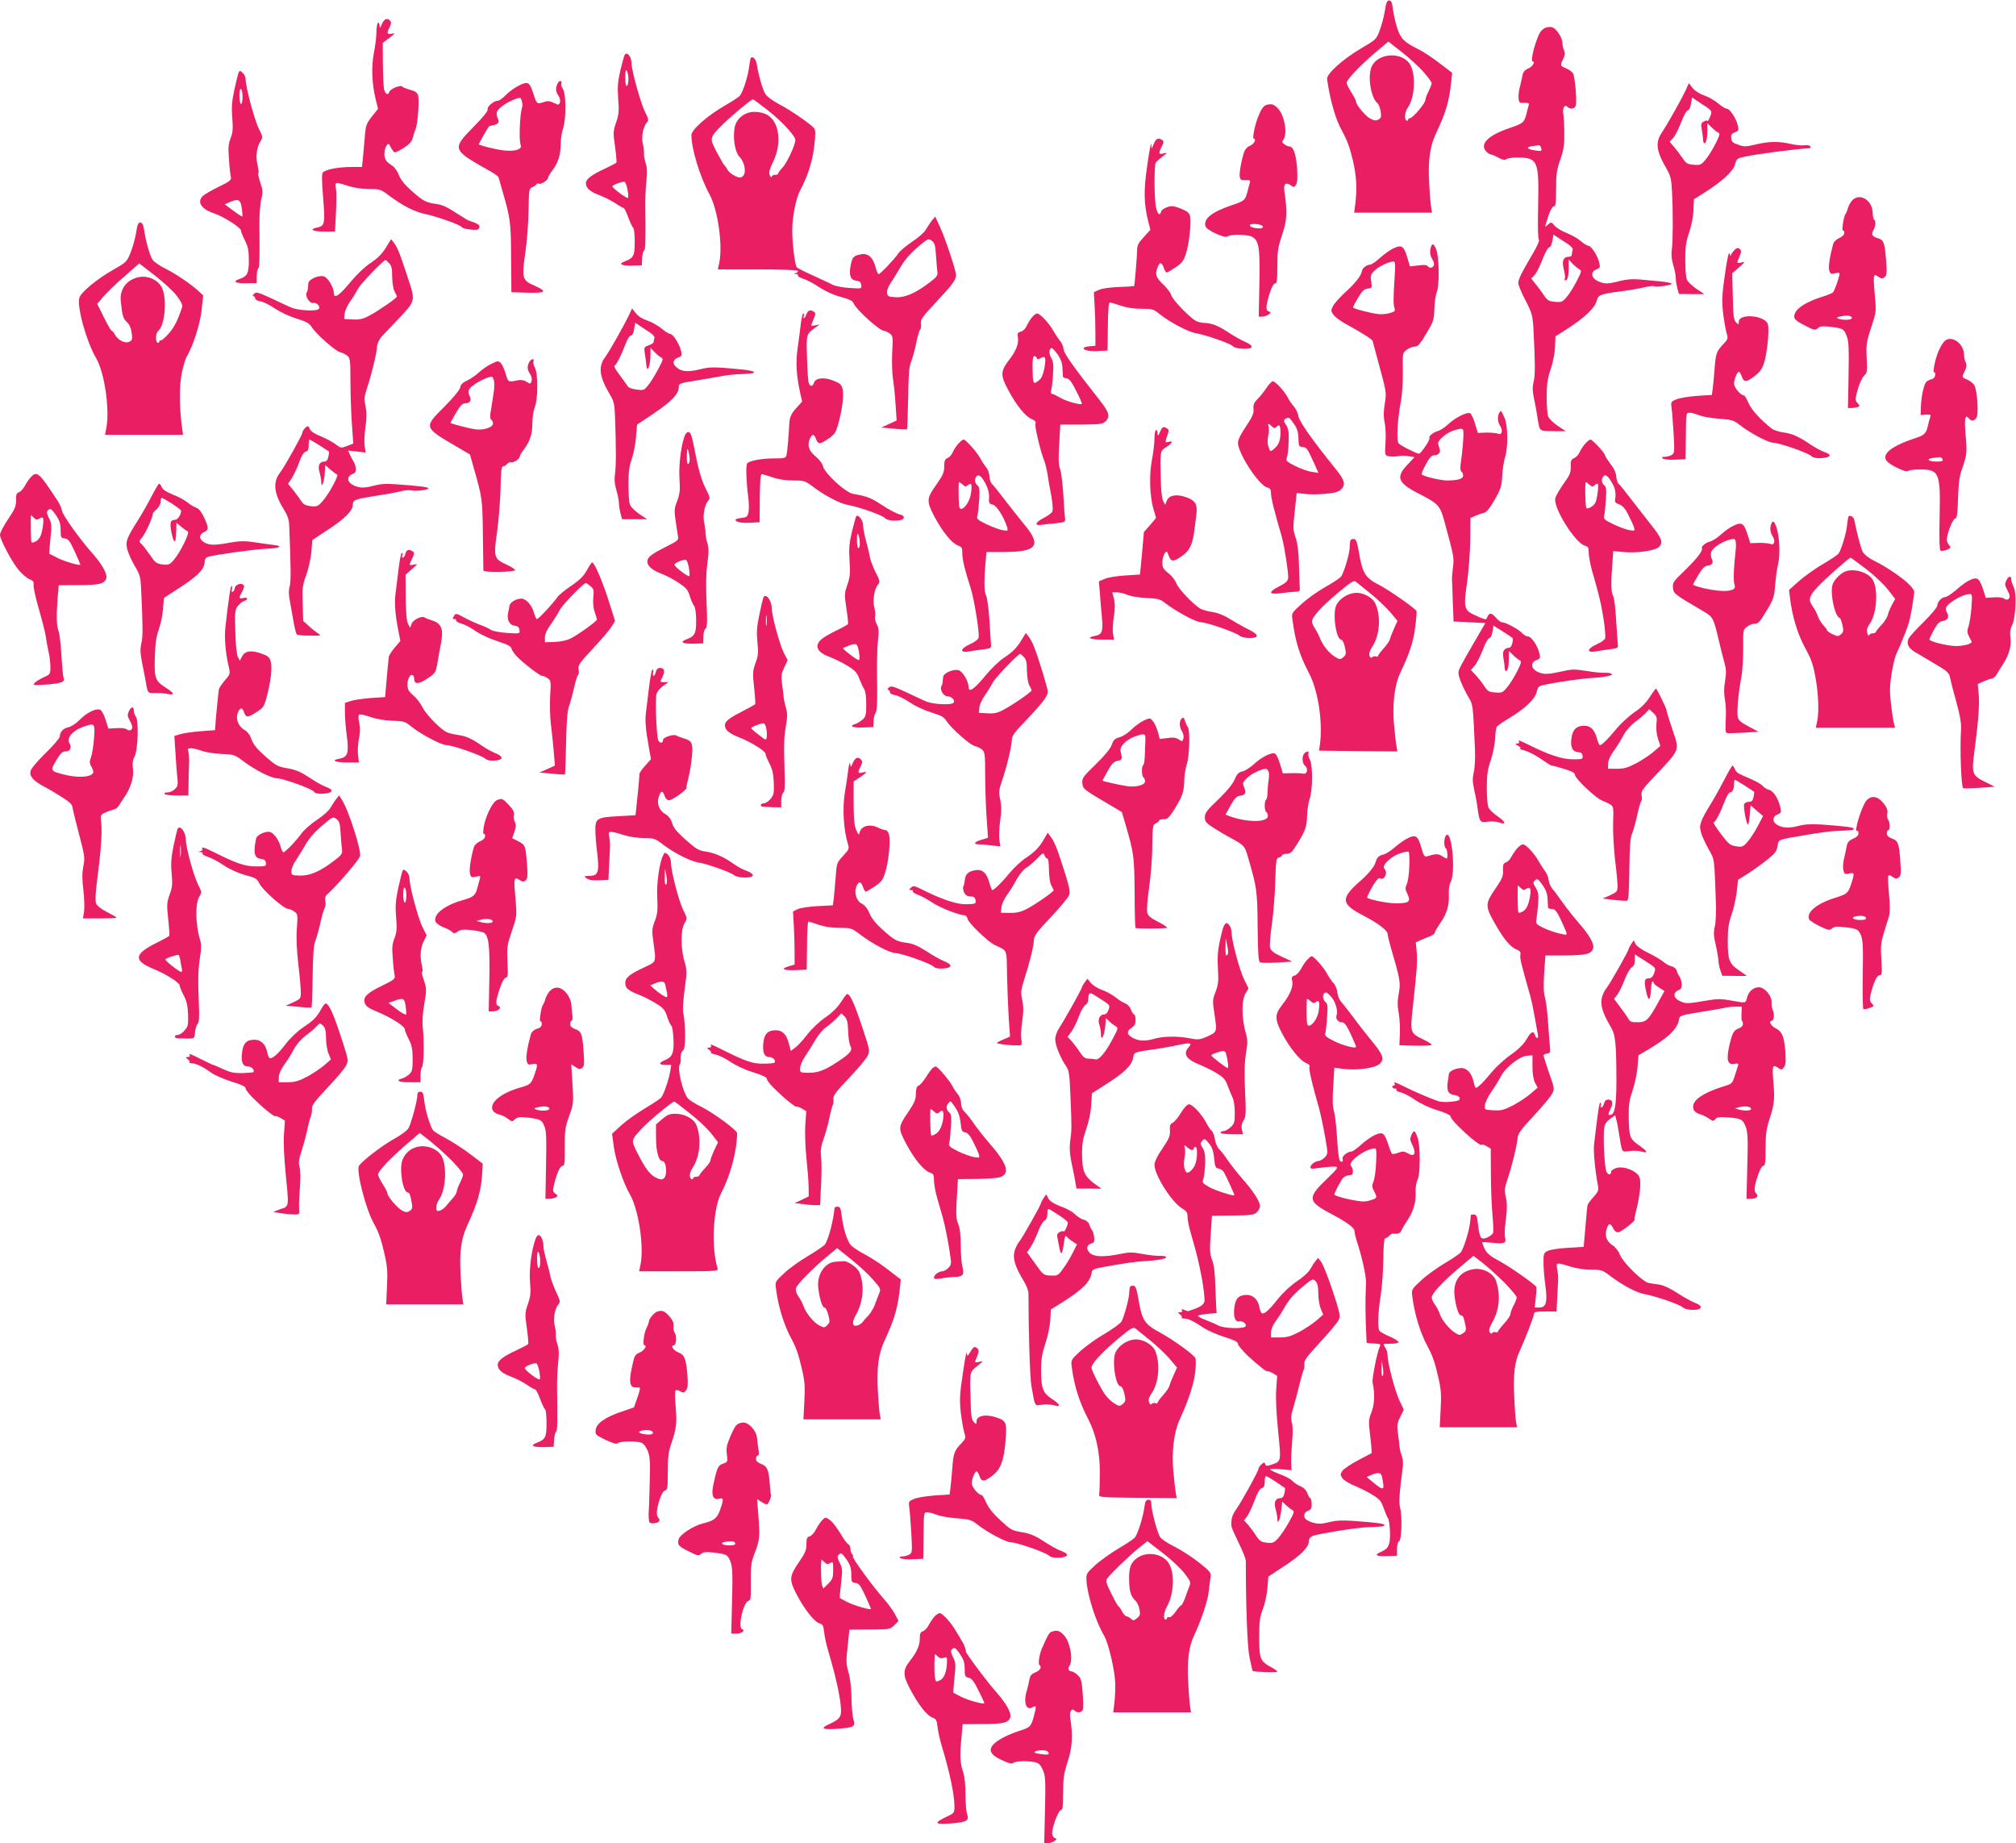 <?xml version="1.0" standalone="no"?>
<!DOCTYPE svg PUBLIC "-//W3C//DTD SVG 20010904//EN"
 "http://www.w3.org/TR/2001/REC-SVG-20010904/DTD/svg10.dtd">
<svg version="1.0" xmlns="http://www.w3.org/2000/svg"
 width="1280pt" height="1170pt" viewBox="0 0 1280 1170"
 preserveAspectRatio="xMidYMid meet">
<g transform="translate(0,1170) scale(0.1,-0.1)"
fill="#e91e63" stroke="none">
<path d="M8793 11632 c-6 -37 -21 -93 -33 -125 -21 -56 -24 -59 -116 -113
-118 -69 -223 -164 -218 -196 19 -136 54 -257 97 -333 30 -55 46 -98 66 -180
23 -98 28 -175 17 -272 l-8 -63 247 0 247 0 -6 38 c-3 20 -9 89 -12 153 -8
134 5 229 40 304 67 143 87 210 100 336 l6 57 -78 59 c-42 33 -102 73 -132 88
-95 47 -116 68 -139 137 -11 35 -23 88 -27 118 -5 43 -10 56 -23 57 -14 1 -20
-12 -28 -65z m246 -390 c28 -31 51 -63 51 -70 0 -7 -9 -30 -20 -52 -11 -22
-20 -46 -20 -55 0 -20 -80 -115 -97 -115 -7 0 -13 -5 -13 -11 0 -5 -4 -7 -10
-4 -16 10 -11 54 9 83 44 62 52 209 14 272 -50 85 -207 75 -245 -15 -26 -62
-3 -199 38 -230 7 -5 16 -29 20 -52 5 -35 3 -43 -14 -52 -15 -8 -27 -7 -50 5
-31 15 -92 88 -92 109 0 6 -13 32 -30 58 -16 26 -30 54 -30 62 0 19 88 112
185 194 l80 67 87 -68 c48 -38 110 -94 137 -126z"/>
<path d="M2425 11548 c-12 -29 -14 -30 -15 -10 0 13 -4 20 -10 17 -5 -3 -10
-30 -10 -58 0 -29 -7 -88 -16 -132 -17 -89 -13 -199 12 -298 l14 -58 -39 -49
c-35 -45 -39 -55 -45 -132 -4 -46 -9 -107 -12 -135 l-6 -53 -69 0 c-80 0 -163
-16 -179 -35 -8 -9 -7 -51 1 -152 14 -171 11 -188 -36 -197 -56 -11 -30 -26
44 -26 l68 0 6 118 c4 64 4 134 0 155 -7 43 -6 44 77 17 38 -12 90 -20 134
-20 69 0 73 -1 131 -45 83 -62 160 -101 227 -114 74 -16 220 -68 229 -82 4 -7
29 -14 56 -16 40 -4 51 -2 56 11 5 13 -2 21 -28 32 -19 7 -37 14 -39 14 -3 0
-39 22 -81 49 -53 35 -90 52 -123 56 -68 9 -86 19 -158 83 -43 38 -70 71 -81
100 -9 24 -28 51 -42 60 -14 8 -32 22 -38 31 -17 20 -16 72 1 96 13 17 14 17
27 -10 8 -16 19 -30 24 -32 6 -2 32 12 60 29 37 25 51 41 57 68 5 19 13 44 18
55 12 27 23 176 15 207 -5 20 -17 29 -51 38 -25 7 -47 16 -49 20 -9 14 -78
-14 -83 -33 -6 -24 -25 -16 -33 14 -4 13 -7 85 -8 161 l-1 136 43 32 c37 29
39 32 15 26 -32 -7 -35 4 -13 44 9 18 10 29 3 37 -18 22 -38 14 -53 -19z"/>
<path d="M9810 11523 c-8 -4 -20 -13 -27 -22 -28 -36 -70 -191 -52 -191 20 0
-1 -34 -28 -45 -23 -10 -33 -22 -37 -47 -4 -18 -11 -51 -17 -74 -6 -22 -9 -54
-7 -70 3 -26 7 -29 36 -27 26 1 32 -2 28 -15 -3 -10 -10 -36 -15 -58 -14 -52
-21 -58 -110 -88 -132 -45 -187 -100 -146 -146 10 -11 23 -20 29 -20 6 0 29
-9 50 -21 27 -14 42 -17 49 -10 6 6 37 11 68 11 133 0 141 -18 135 -306 -3
-138 -1 -214 5 -216 6 -2 -11 -41 -38 -86 -77 -132 -93 -165 -93 -189 0 -12
20 -62 46 -110 41 -81 45 -95 50 -178 11 -212 12 -293 2 -336 -9 -35 -8 -61 1
-105 7 -33 17 -86 22 -119 15 -96 9 -91 100 -92 l80 0 -51 34 c-28 19 -55 45
-60 59 -6 14 -10 70 -10 124 0 80 5 114 25 175 15 44 27 104 28 143 l3 67 63
40 c113 71 184 137 197 180 12 45 18 47 157 66 51 6 116 18 146 25 30 7 59 11
64 7 13 -8 120 8 111 17 -5 4 -38 11 -74 14 -36 3 -94 9 -130 12 -45 4 -84 1
-126 -10 -77 -20 -97 -20 -140 0 -43 21 -47 59 -8 74 23 9 25 14 18 42 -9 43
-51 108 -69 108 -8 0 -29 13 -48 29 -18 17 -58 39 -88 51 -30 11 -64 32 -77
46 -23 26 -23 26 -44 8 -16 -14 -20 -15 -16 -4 3 8 13 39 22 68 10 30 24 52
32 52 11 0 14 22 14 111 0 94 4 122 27 187 22 63 26 93 25 167 0 50 -3 104 -6
120 -7 38 8 65 26 47 18 -18 46 -14 53 8 8 26 -5 179 -17 203 -5 10 -25 25
-44 33 -39 16 -40 19 -18 62 11 23 12 36 5 51 -6 11 -11 33 -11 49 0 27 -28
76 -55 94 -12 9 -34 9 -55 1z m-26 -759 c9 -24 4 -26 -43 -18 -49 8 -54 21 -8
27 17 2 35 5 38 5 4 1 10 -5 13 -14z m169 -612 c24 -16 36 -31 32 -39 -3 -8
-5 -21 -5 -29 0 -8 -8 -14 -19 -14 -35 0 -46 -26 -32 -80 7 -27 10 -54 6 -60
-3 -5 -2 -10 3 -10 15 0 22 27 22 82 l0 51 23 -25 c13 -14 32 -30 42 -36 19
-10 18 -13 -13 -74 -17 -34 -45 -80 -62 -100 -29 -35 -34 -37 -76 -34 -40 3
-49 9 -72 42 -14 22 -38 54 -53 72 l-27 34 22 23 c11 12 34 57 50 99 16 43 35
76 42 76 8 0 16 16 20 40 l7 41 26 -17 c14 -10 43 -29 64 -42z"/>
<path d="M3966 11351 c-3 -4 -15 -48 -27 -97 -17 -73 -19 -106 -14 -181 6 -78
4 -101 -13 -150 -19 -55 -20 -65 -7 -153 7 -52 11 -98 9 -102 -2 -3 -34 -20
-70 -37 -91 -42 -124 -68 -124 -95 0 -30 26 -53 91 -77 30 -12 73 -34 97 -50
24 -16 47 -29 51 -29 5 0 18 -27 30 -60 12 -32 26 -62 31 -65 6 -4 10 -43 10
-89 0 -90 -7 -104 -63 -125 -44 -17 -24 -28 45 -27 l63 2 2 44 c1 24 6 46 12
49 9 6 11 52 8 281 -1 47 3 119 7 161 6 55 5 86 -5 115 -7 21 -12 49 -10 61 1
12 -2 38 -7 57 -12 41 1 112 24 137 14 15 13 22 -10 67 -27 53 -86 264 -86
308 0 44 -29 80 -44 55z m24 -153 c0 -20 -4 -40 -10 -43 -6 -4 -10 16 -10 52
0 41 3 54 10 43 5 -8 10 -32 10 -52z m-6 -701 c5 -26 7 -50 3 -53 -7 -7 -103
65 -99 74 3 9 64 31 77 28 6 -1 14 -24 19 -49z"/>
<path d="M4765 11327 c-2 -6 -6 -34 -10 -60 -7 -55 -39 -153 -57 -174 -6 -8
-48 -36 -92 -61 -115 -66 -216 -155 -216 -190 0 -87 54 -264 113 -372 54 -98
87 -321 64 -437 l-9 -43 251 0 c142 0 252 -4 256 -9 3 -5 -3 -12 -12 -14 -17
-4 -17 -5 0 -6 10 0 16 -5 13 -10 -3 -4 12 -13 33 -20 21 -6 67 -30 102 -54
40 -26 92 -50 138 -62 58 -16 75 -25 82 -43 14 -36 164 -172 191 -172 7 0 24
-7 36 -16 21 -15 22 -20 17 -118 -3 -56 -1 -131 4 -167 6 -35 14 -110 17 -166
l7 -102 -49 -23 -49 -22 79 -7 c44 -5 82 -6 85 -4 2 3 5 92 7 197 2 149 6 201
18 229 8 21 23 72 32 115 8 44 20 85 26 91 6 7 8 25 5 40 -4 23 9 42 96 135
106 113 126 140 127 172 0 28 -67 230 -102 306 l-30 65 -22 -26 c-11 -15 -28
-40 -38 -57 -9 -17 -48 -51 -86 -76 -39 -26 -78 -59 -88 -74 -24 -36 -115
-132 -125 -132 -5 0 -14 20 -20 44 -15 61 -48 90 -91 82 -49 -9 -57 -18 -67
-71 -12 -63 -1 -93 36 -97 21 -2 29 -9 31 -27 4 -24 3 -24 -75 -19 -43 3 -91
12 -108 21 -16 9 -73 35 -125 59 -52 23 -98 47 -102 52 -11 16 -28 154 -28
231 0 87 23 203 49 254 50 93 81 192 91 286 9 73 8 100 -1 111 -23 27 -145
112 -218 150 -45 24 -81 50 -92 68 -17 29 -43 117 -54 188 -5 35 -32 59 -40
35z m110 -327 c89 -70 174 -162 175 -189 0 -29 -51 -141 -80 -173 -17 -18 -30
-36 -30 -40 0 -5 -9 -8 -20 -8 -11 0 -20 -6 -21 -12 0 -7 -5 -3 -11 8 -8 18
-4 35 21 88 56 116 40 251 -36 296 -21 12 -52 20 -82 20 -65 0 -120 -45 -128
-107 -10 -72 6 -153 34 -181 32 -32 43 -101 19 -121 -13 -11 -22 -11 -51 3
-19 9 -40 27 -46 39 -7 12 -15 24 -19 27 -5 3 -26 41 -49 84 -48 92 -48 91 43
181 49 49 176 154 186 155 3 0 46 -32 95 -70z m1068 -925 c3 -44 7 -91 9 -104
2 -20 -7 -32 -47 -62 -90 -69 -158 -99 -217 -96 -48 3 -53 6 -56 28 -2 15 8
41 24 64 15 22 43 68 63 102 23 40 61 84 105 122 68 58 70 59 92 43 19 -15 23
-29 27 -97z"/>
<path d="M1516 11242 c-3 -5 -15 -53 -27 -107 -17 -79 -20 -115 -14 -184 5
-70 3 -94 -11 -129 -14 -36 -16 -61 -10 -135 3 -51 9 -101 12 -112 4 -17 -7
-27 -76 -60 -45 -22 -90 -48 -101 -58 -41 -38 -12 -85 72 -112 59 -20 169 -90
169 -108 0 -8 11 -36 25 -63 20 -40 25 -64 25 -126 0 -84 -9 -102 -62 -120
-44 -16 -23 -27 47 -26 l65 1 0 41 c0 23 4 46 9 51 9 9 10 44 8 290 0 55 5
123 12 151 11 45 10 58 -7 107 -10 32 -16 57 -12 57 4 0 2 24 -5 53 -13 56 -5
115 21 154 13 21 12 28 -12 75 -28 54 -83 261 -84 310 0 15 -7 34 -16 42 -18
18 -21 19 -28 8z m24 -158 c0 -24 -4 -44 -10 -44 -5 0 -10 23 -10 51 0 31 4
48 10 44 6 -3 10 -26 10 -51z m-5 -705 c4 -27 5 -52 4 -53 -2 -2 -28 14 -58
37 l-54 40 29 13 c58 25 71 19 79 -37z"/>
<path d="M3541 11171 c-15 -28 -14 -53 5 -79 8 -12 13 -31 9 -42 -6 -18 -8
-18 -39 -3 -28 13 -40 14 -67 4 -39 -13 -42 -11 -63 56 -24 74 -35 79 -93 49
-26 -13 -64 -40 -82 -60 -19 -20 -42 -36 -52 -36 -25 0 -69 -39 -63 -55 4 -8
-31 -52 -91 -112 -136 -139 -134 -144 95 -273 35 -19 64 -39 65 -45 2 -5 12
-41 23 -80 53 -182 56 -202 57 -430 l2 -220 101 -3 c119 -3 129 7 47 44 -79
34 -83 46 -60 207 11 73 20 195 21 271 2 130 3 140 22 147 11 4 23 12 27 18 3
6 11 9 16 5 12 -7 59 22 59 38 0 6 12 27 27 46 37 49 52 97 53 167 0 33 7 78
15 100 20 57 20 218 -1 250 -9 13 -13 29 -10 34 4 5 2 12 -3 16 -6 3 -15 -3
-20 -14z m-227 -115 c3 -14 4 -30 1 -38 -14 -38 -21 -204 -10 -235 6 -19 2
-24 -21 -34 -17 -6 -52 -8 -84 -4 -55 6 -160 33 -160 40 0 4 59 107 65 113 1
1 13 5 25 7 35 7 44 20 30 44 -6 12 -8 30 -5 40 9 30 96 83 146 90 4 1 10 -10
13 -23z"/>
<path d="M10701 11123 c-27 -56 -115 -213 -148 -262 -45 -66 -38 -119 30 -235
24 -43 29 -62 33 -145 7 -138 6 -309 -1 -363 -5 -31 -2 -65 9 -101 9 -30 16
-68 16 -84 0 -15 5 -44 10 -64 l10 -35 80 -1 81 0 -51 34 c-28 19 -55 45 -60
59 -6 14 -10 71 -10 126 0 82 5 115 25 173 14 42 26 100 27 141 l3 69 63 40
c116 73 186 137 198 181 10 38 13 39 70 51 90 18 309 47 402 52 7 1 10 6 6 12
-3 6 -20 9 -36 7 -17 -3 -56 1 -87 8 -76 18 -139 17 -223 -3 -62 -15 -75 -15
-111 -2 -34 11 -43 19 -45 41 -3 22 2 30 23 38 24 9 26 14 19 42 -9 44 -51
108 -70 108 -9 0 -33 15 -54 33 -21 18 -61 41 -89 51 -30 10 -61 30 -75 48
l-23 30 -22 -49z m132 -101 c30 -20 36 -29 31 -46 -8 -26 -23 -54 -24 -43 0 4
-10 3 -21 -4 -19 -9 -20 -16 -14 -52 4 -23 8 -52 8 -64 1 -13 5 -23 8 -23 12
0 19 31 19 80 l0 48 28 -27 c15 -15 34 -30 42 -33 12 -4 9 -16 -17 -69 -18
-35 -46 -81 -63 -101 -29 -35 -34 -37 -76 -34 -40 3 -49 9 -71 42 -15 22 -39
54 -54 71 l-28 33 22 24 c12 13 35 58 51 100 16 43 35 76 42 76 8 0 16 16 20
40 l7 41 26 -17 c14 -10 43 -29 64 -42z"/>
<path d="M8040 11034 c-19 -6 -35 -30 -56 -86 -19 -52 -33 -128 -24 -128 19 0
3 -34 -21 -44 -16 -5 -32 -22 -38 -36 -17 -46 -33 -135 -30 -160 3 -21 9 -25
37 -23 26 1 32 -2 28 -15 -3 -10 -10 -35 -15 -57 -16 -58 -18 -60 -104 -89
-124 -42 -178 -86 -163 -133 8 -25 125 -78 139 -64 15 15 126 14 156 -2 44
-22 52 -70 47 -299 l-4 -208 22 0 c12 0 30 6 40 13 17 12 17 14 2 20 -21 8
-20 31 4 111 13 42 26 66 35 66 12 0 15 20 15 109 0 96 4 121 31 202 31 93 33
142 14 274 -7 46 7 61 38 40 24 -16 26 -15 37 5 8 15 9 50 5 108 -7 86 -24
132 -48 132 -7 0 -22 6 -32 14 -16 11 -17 17 -7 29 28 34 8 154 -33 197 -27
29 -41 33 -75 24z m-22 -771 c2 -8 -5 -13 -20 -13 -36 0 -68 11 -62 22 8 13
77 5 82 -9z"/>
<path d="M7326 10788 l-14 -33 -2 30 c-1 17 -13 -42 -25 -129 -25 -167 -23
-252 7 -368 l12 -47 -42 -46 c-34 -36 -42 -52 -42 -83 0 -30 -16 -224 -19
-228 -1 -1 -45 -4 -98 -6 -58 -2 -110 -10 -128 -19 l-30 -14 5 -85 c3 -47 5
-123 5 -170 l0 -85 -37 -3 c-21 -2 -38 -7 -38 -12 0 -14 40 -22 99 -18 l53 3
2 152 c1 103 5 153 12 153 6 0 37 -9 69 -20 38 -13 84 -20 132 -20 70 0 77 -2
116 -34 64 -51 180 -113 229 -121 65 -11 221 -66 235 -82 15 -19 114 -24 120
-6 3 8 -14 21 -41 33 -25 10 -72 37 -104 58 -64 43 -110 62 -156 62 -17 1 -41
6 -53 13 -43 24 -150 136 -157 164 -4 15 -27 46 -52 69 -45 42 -52 62 -34 108
13 34 26 33 39 -4 5 -16 14 -30 18 -30 5 0 30 15 57 33 41 27 51 41 66 87 20
63 35 196 26 237 -5 22 -17 32 -59 49 -45 17 -58 19 -87 9 -19 -7 -36 -19 -38
-28 -6 -29 -21 -19 -31 21 -13 43 -14 271 -3 290 5 6 24 24 43 38 33 26 33 26
7 20 -32 -7 -34 -1 -12 44 14 27 14 34 3 41 -25 16 -39 10 -53 -23z"/>
<path d="M11760 10428 c-11 -13 -23 -34 -27 -48 -3 -14 -10 -30 -15 -37 -12
-15 -27 -114 -16 -107 4 3 8 -3 8 -14 0 -11 -12 -24 -32 -33 -19 -8 -35 -24
-39 -39 -21 -76 -31 -141 -25 -165 6 -23 10 -26 36 -20 17 4 30 4 30 0 0 -21
-33 -115 -43 -122 -7 -6 -42 -19 -80 -31 -83 -27 -144 -64 -159 -98 -16 -34
-5 -47 67 -83 54 -28 61 -29 77 -14 14 12 29 14 75 9 85 -10 90 -13 108 -59
13 -35 15 -76 12 -250 l-4 -207 22 0 c13 0 31 3 40 6 15 6 14 8 -1 25 -16 18
-16 23 1 86 10 37 28 76 40 88 20 18 21 27 17 112 -4 84 -2 101 28 193 33 99
33 102 24 203 -6 56 -8 110 -6 119 4 16 6 16 28 1 20 -13 27 -13 40 -2 14 11
15 28 9 109 -8 106 -15 126 -47 136 -40 12 -49 24 -36 48 17 29 20 63 8 71 -5
3 -10 22 -10 42 0 82 -82 132 -130 81z m-2 -745 c4 -14 -53 -18 -85 -6 -15 6
-13 9 12 14 41 10 68 6 73 -8z"/>
<path d="M864 10222 c-6 -37 -22 -94 -35 -126 -23 -57 -27 -61 -109 -108 -102
-57 -207 -144 -216 -178 -17 -57 45 -279 106 -383 53 -89 87 -322 66 -439 l-9
-48 248 0 247 0 -6 43 c-18 130 -18 276 -1 353 9 43 23 89 30 100 38 60 86
208 95 296 l10 93 -37 34 c-53 46 -137 103 -209 139 -33 17 -68 41 -76 54 -17
26 -44 122 -53 188 -5 33 -11 46 -24 47 -13 1 -19 -12 -27 -65z m257 -398 c27
-35 39 -60 36 -71 -27 -83 -48 -126 -82 -166 -22 -26 -45 -47 -52 -47 -7 0
-13 -5 -13 -11 0 -5 -4 -7 -10 -4 -15 9 -12 61 5 75 43 35 57 209 22 276 -24
46 -83 74 -138 66 -82 -13 -131 -75 -122 -156 9 -88 15 -109 39 -131 16 -14
26 -38 30 -68 6 -39 4 -47 -14 -56 -26 -14 -73 9 -92 44 -7 14 -17 25 -21 25
-4 0 -26 38 -49 85 l-43 86 40 47 c22 26 82 84 134 128 l93 82 98 -76 c54 -41
116 -99 139 -128z"/>
<path d="M2460 10144 c-33 -56 -58 -81 -118 -121 -29 -20 -80 -69 -113 -109
-72 -88 -109 -114 -109 -76 -1 38 -38 101 -65 108 -34 8 -94 -19 -97 -43 -1
-10 -2 -25 -3 -33 0 -8 -4 -21 -8 -27 -13 -20 20 -72 41 -66 21 5 47 -21 37
-37 -11 -18 -134 -12 -179 9 -23 10 -81 37 -129 60 -79 36 -90 39 -104 26 -8
-8 -10 -15 -4 -15 6 0 11 -6 11 -14 0 -8 15 -16 34 -19 19 -3 61 -24 94 -47
35 -23 93 -50 137 -63 61 -19 79 -29 94 -53 26 -43 152 -154 181 -160 14 -3
34 -13 45 -22 18 -16 20 -29 20 -157 0 -77 4 -199 9 -271 l9 -130 -39 -15
c-38 -15 -40 -14 -74 11 -19 15 -61 37 -93 50 -38 15 -63 31 -70 47 -10 22
-11 22 -29 7 -10 -10 -18 -23 -18 -30 0 -14 -113 -217 -141 -253 -48 -61 -41
-132 24 -236 21 -34 32 -64 33 -95 11 -274 12 -360 3 -393 -7 -26 -6 -55 2
-95 6 -31 16 -90 23 -129 7 -40 16 -76 20 -80 4 -4 41 -8 83 -8 72 -1 75 0 52
14 -13 9 -40 30 -59 48 l-35 31 -3 109 c-4 99 -1 117 22 183 15 40 29 106 33
147 l6 75 97 64 c109 71 160 122 160 160 0 31 15 36 155 58 61 9 129 22 152
28 23 6 52 8 65 5 26 -7 108 3 108 13 0 8 -61 16 -208 26 -62 5 -97 2 -142
-10 -61 -17 -98 -14 -137 10 -31 20 -29 52 3 64 20 8 25 16 23 38 -2 15 -8 34
-14 42 -6 8 -16 27 -23 43 l-12 27 56 -6 56 -7 -7 40 c-3 23 -1 77 5 121 9 60
9 93 1 133 -10 46 -9 60 10 118 28 83 60 216 63 261 2 22 13 46 32 66 16 17
61 66 101 107 113 119 112 114 62 265 -51 156 -65 190 -88 221 l-18 23 -23
-38z m10 -114 c16 -16 20 -34 20 -87 1 -40 7 -78 15 -93 8 -14 14 -28 15 -32
0 -10 -114 -89 -175 -122 -40 -21 -61 -26 -105 -24 l-55 3 3 34 c2 18 18 54
37 80 18 25 40 62 50 81 13 26 157 177 173 180 1 0 11 -9 22 -20z m-443 -1156
c32 -21 60 -38 61 -40 2 -1 1 -16 -3 -33 -4 -21 -13 -31 -25 -31 -32 0 -44
-26 -31 -69 6 -21 11 -49 11 -62 1 -45 19 4 22 58 l3 51 32 -28 c17 -15 36
-29 43 -32 14 -4 -53 -127 -95 -173 -27 -30 -34 -32 -73 -28 -33 4 -47 12 -59
32 -9 14 -32 45 -50 68 l-34 42 25 38 c13 21 34 66 46 100 14 40 29 63 41 66
14 4 19 14 19 41 0 20 2 36 5 36 2 0 31 -16 62 -36z"/>
<path d="M9086 10134 c-10 -27 -7 -59 9 -81 8 -12 12 -28 9 -37 -7 -18 -30
-21 -40 -5 -4 7 -25 9 -59 4 l-53 -6 -16 54 c-22 74 -36 85 -85 62 -22 -9 -61
-37 -88 -61 -26 -24 -55 -44 -64 -44 -21 0 -50 -22 -52 -41 -5 -29 -39 -74
-104 -133 -35 -32 -70 -71 -79 -88 -14 -27 -14 -32 0 -53 9 -13 37 -36 63 -51
124 -69 185 -108 188 -118 1 -6 12 -45 23 -86 68 -251 66 -237 54 -314 -8 -50
-8 -84 -1 -116 6 -25 9 -82 6 -128 -5 -80 -4 -82 19 -88 13 -3 40 -3 59 0 19
4 51 4 70 0 l36 -6 -46 -49 c-76 -81 -60 -116 85 -189 107 -54 123 -71 147
-156 66 -242 66 -243 58 -307 -4 -34 -7 -69 -6 -77 1 -8 3 -71 5 -140 l5 -125
101 -5 101 -5 -67 -115 c-93 -160 -104 -182 -104 -202 0 -25 29 -94 63 -152
30 -52 29 -45 42 -336 2 -52 -1 -117 -8 -143 -8 -37 -8 -61 2 -105 7 -31 17
-82 21 -112 13 -100 16 -103 66 -96 24 3 55 1 70 -4 49 -19 46 2 -6 37 -28 19
-55 45 -60 59 -6 14 -10 70 -10 124 0 80 5 115 25 174 14 41 26 103 28 138 1
34 6 68 10 74 3 6 38 31 77 54 103 62 166 122 177 168 8 36 11 37 68 49 86 17
222 36 280 39 75 4 135 15 129 25 -3 5 -22 9 -42 8 -20 -1 -74 4 -120 12 -67
11 -93 11 -140 0 -103 -22 -126 -24 -165 -8 -47 20 -53 62 -11 77 23 9 25 14
18 42 -10 47 -51 108 -73 108 -10 0 -26 9 -37 21 -21 24 -105 69 -128 69 -8 0
-26 14 -40 31 -26 31 -42 31 -54 -1 -6 -16 -12 -15 -69 11 -79 35 -82 46 -58
214 10 72 19 192 20 268 l1 139 30 13 c16 7 40 16 54 19 18 4 37 27 69 82 39
68 45 85 49 153 2 42 10 95 18 119 20 61 18 202 -3 249 -23 50 -23 50 -33 33
-14 -22 -12 -58 5 -84 19 -29 10 -61 -14 -49 -9 4 -41 7 -72 7 l-56 -2 -18 60
c-10 33 -24 62 -32 65 -22 8 -93 -28 -138 -70 -22 -20 -51 -40 -65 -43 -31 -8
-61 -34 -54 -45 6 -10 -55 -99 -66 -99 -16 0 -119 52 -130 66 -15 17 -7 157
15 269 7 39 13 121 12 187 -2 117 -2 118 25 138 15 11 38 20 51 20 20 0 33 16
73 83 46 77 49 87 51 156 1 40 8 88 15 105 18 43 16 220 -2 269 -16 40 -25 46
-34 21z m-231 -191 c-9 -135 -9 -175 -1 -199 6 -17 2 -22 -28 -31 -19 -6 -52
-9 -73 -7 -53 6 -163 35 -163 43 0 4 15 31 33 61 25 43 38 56 61 58 27 3 28 5
22 46 -6 37 -3 45 23 70 27 26 89 55 119 56 11 0 12 -19 7 -97z m436 -980 c3
-33 -5 -124 -17 -209 -4 -26 -2 -44 5 -48 6 -4 11 -15 11 -25 0 -21 -35 -31
-104 -31 -37 0 -136 23 -159 37 -4 2 7 31 25 64 24 44 38 59 54 59 29 0 44 20
33 45 -4 11 -8 26 -8 32 -1 20 56 67 97 80 52 16 62 15 63 -4z m311 -1312 c10
-9 -4 -60 -17 -62 -36 -4 -47 -21 -40 -62 4 -23 8 -52 8 -64 1 -13 5 -23 8
-23 12 0 19 31 19 80 l0 48 28 -27 c15 -15 34 -30 42 -33 12 -4 9 -16 -17 -69
-18 -35 -46 -81 -63 -101 -29 -35 -34 -37 -76 -34 -40 3 -49 8 -71 42 -14 22
-39 53 -55 70 l-29 31 23 26 c13 14 36 59 52 101 16 43 35 76 42 76 8 0 16 16
20 40 l6 39 57 -36 c31 -19 59 -38 63 -42z"/>
<path d="M11011 10111 c-12 -12 -21 -27 -22 -33 -1 -7 -4 -2 -8 12 -4 16 -14
-27 -29 -130 -19 -132 -20 -168 -12 -245 6 -49 16 -107 22 -128 11 -35 10 -39
-19 -70 -45 -47 -50 -63 -57 -162 -4 -49 -9 -106 -12 -126 l-5 -36 -94 -6
c-52 -4 -111 -13 -131 -22 -35 -14 -36 -17 -31 -53 3 -20 9 -94 13 -163 7
-122 6 -127 -14 -138 -11 -6 -31 -11 -43 -11 -16 0 -20 -3 -13 -10 6 -6 41
-10 79 -8 l67 3 2 147 c1 147 1 148 24 148 12 0 39 -7 60 -16 20 -8 78 -19
127 -22 81 -6 94 -10 130 -39 62 -49 181 -113 212 -113 39 -1 219 -63 242 -84
14 -12 32 -16 67 -14 58 4 68 22 19 38 -19 6 -59 28 -88 47 -78 53 -117 70
-174 78 -29 4 -63 15 -75 25 -73 58 -129 120 -147 163 -11 26 -24 47 -29 47
-20 0 -62 50 -62 74 0 28 19 76 31 76 4 0 12 -13 18 -30 13 -38 29 -38 82 3
31 23 47 45 59 82 19 57 35 208 25 245 -14 58 -185 74 -185 17 0 -20 -1 -20
-17 -4 -15 15 -19 41 -21 165 l-4 147 44 38 c39 35 41 37 16 31 -33 -7 -33 -7
-13 39 12 30 12 37 0 47 -11 9 -18 7 -34 -9z"/>
<path d="M3995 9703 c-29 -62 -127 -236 -152 -269 -46 -62 -39 -122 29 -238
26 -43 30 -61 33 -145 7 -182 7 -306 0 -357 -5 -36 -3 -67 9 -107 9 -30 16
-68 16 -84 0 -15 5 -44 10 -64 l10 -35 80 0 79 0 -50 33 c-27 19 -54 45 -59
59 -6 14 -10 72 -10 128 0 79 5 117 21 162 11 32 24 95 27 139 l7 80 65 43
c152 100 200 148 200 198 0 19 10 23 108 38 59 10 132 22 162 28 30 6 75 11
100 12 93 4 111 6 106 15 -3 5 -34 11 -68 15 -188 18 -207 18 -277 1 -77 -19
-117 -14 -149 16 -25 23 -19 47 15 60 21 8 24 13 17 41 -9 43 -51 108 -68 108
-8 0 -33 15 -55 34 -23 19 -63 42 -91 51 -30 10 -59 28 -73 47 l-24 30 -18
-39z m128 -111 c24 -16 36 -31 32 -39 -3 -8 -5 -19 -5 -24 0 -6 -14 -15 -31
-21 -29 -10 -31 -13 -25 -52 4 -22 8 -53 9 -68 5 -63 27 -13 27 61 l0 44 23
-25 c13 -14 32 -30 42 -35 18 -10 17 -14 -15 -74 -18 -35 -46 -81 -62 -101
-28 -36 -31 -37 -76 -31 -26 3 -50 12 -55 19 -4 7 -27 39 -51 71 -25 32 -40
60 -35 61 12 5 43 65 70 137 11 31 27 55 35 55 8 0 16 15 20 40 l7 41 26 -17
c14 -10 43 -29 64 -42z"/>
<path d="M5120 9705 c-5 -14 -12 -25 -16 -25 -3 0 -4 7 0 15 3 8 1 15 -3 15
-5 0 -12 -28 -16 -62 -4 -35 -13 -104 -20 -154 -14 -94 -9 -175 16 -291 l12
-52 -36 -40 c-35 -38 -44 -60 -46 -106 -2 -55 -12 -173 -17 -192 -4 -21 -10
-23 -80 -23 -79 0 -160 -15 -171 -33 -8 -14 -5 -114 7 -207 6 -41 6 -88 2
-105 -7 -26 -14 -30 -45 -33 -20 -2 -37 -7 -37 -12 0 -14 40 -22 100 -18 l53
3 1 152 c1 104 5 153 12 153 6 0 37 -9 69 -20 37 -13 84 -20 131 -20 70 0 76
-2 125 -39 75 -57 173 -108 221 -116 67 -11 222 -66 236 -83 18 -23 115 -23
120 0 2 11 -6 18 -27 23 -17 4 -66 29 -108 57 -74 48 -95 57 -186 73 -49 8
-182 131 -192 176 -4 17 -23 42 -45 60 -44 36 -56 70 -39 111 14 34 27 36 39
4 14 -38 25 -38 76 -3 42 28 50 39 65 92 26 91 39 191 28 228 -7 27 -17 35
-61 52 -60 23 -113 15 -121 -17 -6 -23 -23 -23 -32 0 -4 9 -9 81 -11 159 -5
155 -6 151 56 196 l25 18 -27 -6 c-33 -6 -32 -8 -12 40 13 31 13 39 2 46 -23
15 -38 10 -48 -16z"/>
<path d="M6551 9684 c-11 -14 -26 -38 -33 -54 -7 -16 -23 -32 -36 -35 -21 -5
-23 -11 -19 -38 6 -40 -11 -83 -57 -143 -54 -71 -55 -96 -5 -189 52 -98 109
-168 149 -185 23 -10 29 -17 24 -32 -5 -17 34 -181 58 -238 5 -14 14 -50 19
-80 4 -30 15 -93 24 -138 9 -54 12 -90 6 -100 -5 -10 -31 -28 -58 -42 -50 -26
-57 -48 -13 -42 14 2 54 7 90 10 62 7 65 8 62 32 -2 14 -7 84 -11 155 -5 72
-14 144 -21 160 -9 22 -11 64 -5 155 l7 125 134 0 c123 1 136 3 155 22 29 29
21 57 -41 135 -166 211 -224 293 -227 321 -2 17 -11 40 -21 51 -10 12 -30 41
-44 66 -30 52 -85 110 -103 110 -8 0 -23 -12 -34 -26z m165 -235 c20 -29 29
-55 30 -88 1 -25 3 -49 3 -53 1 -4 11 -8 24 -10 16 -2 32 -23 61 -81 22 -42
37 -79 35 -81 -9 -9 -106 19 -141 41 -21 13 -43 23 -49 23 -7 0 -9 10 -4 28 4
15 9 60 11 100 4 56 1 79 -12 101 -16 28 -14 61 4 61 5 0 22 -19 38 -41z
m-133 -21 c3 -10 9 -10 25 -1 30 18 35 3 23 -64 -7 -38 -18 -64 -32 -75 -40
-34 -42 -29 -43 84 -1 46 3 68 11 68 6 0 13 -6 16 -12z"/>
<path d="M12345 9533 c-10 -9 -26 -37 -37 -62 -22 -51 -40 -143 -26 -135 4 3
6 -5 5 -18 -3 -14 -12 -24 -25 -26 -11 -2 -26 -10 -33 -18 -15 -19 -31 -93
-33 -159 l-1 -50 33 3 c31 2 33 0 26 -20 -4 -13 -11 -38 -15 -57 -10 -44 -23
-55 -89 -76 -72 -23 -141 -58 -163 -83 -33 -37 -19 -64 53 -99 42 -21 68 -29
74 -23 6 6 39 10 74 10 125 0 133 -19 127 -300 -3 -139 -1 -211 6 -215 6 -4
24 -1 40 5 27 12 28 14 14 30 -8 9 -15 25 -14 36 1 39 37 129 52 132 12 3 16
26 19 130 3 97 9 141 26 187 30 85 32 106 22 213 -9 102 -3 135 19 108 18 -22
38 -20 51 5 14 26 3 176 -15 205 -8 11 -27 27 -44 34 -36 14 -36 16 -15 58 11
23 12 36 5 51 -6 11 -11 32 -11 48 0 74 -82 130 -125 86z m-11 -748 c4 -12 -4
-15 -39 -15 -52 0 -69 17 -23 23 18 2 38 5 44 5 7 1 14 -5 18 -13z"/>
<path d="M3360 9401 c-14 -27 -13 -48 6 -76 9 -14 13 -33 9 -44 -6 -19 -8 -20
-31 -5 -14 10 -35 14 -51 11 -69 -14 -66 -15 -82 40 -9 29 -23 60 -32 69 -15
14 -20 14 -60 -6 -24 -12 -59 -36 -77 -53 -18 -17 -52 -41 -75 -52 -30 -14
-43 -27 -45 -45 -3 -14 -41 -62 -98 -119 -136 -136 -137 -132 80 -259 l80 -47
21 -75 c58 -202 58 -206 61 -435 2 -121 3 -223 3 -227 1 -13 201 -10 201 3 0
5 -25 22 -56 36 -78 36 -81 46 -58 206 10 72 20 196 22 275 2 110 6 142 16
142 8 0 19 7 26 15 7 9 19 14 25 11 15 -5 55 21 55 36 0 6 11 26 26 45 39 52
54 97 54 166 0 36 7 81 15 101 21 51 22 211 2 250 -9 16 -13 35 -10 42 8 21
-15 17 -27 -5z m-224 -116 c3 -14 3 -47 -1 -73 -4 -26 -9 -58 -11 -72 -2 -14
-6 -41 -10 -61 -3 -23 -2 -39 5 -43 6 -4 11 -15 11 -25 0 -24 -61 -44 -113
-36 -47 7 -157 36 -157 41 0 2 16 30 35 63 29 49 41 61 61 61 29 0 40 21 25
48 -6 12 -8 27 -5 35 10 28 100 81 146 86 4 1 10 -10 14 -24z"/>
<path d="M8042 9239 c-15 -23 -40 -55 -57 -71 -23 -24 -29 -37 -26 -65 2 -28
-7 -49 -48 -110 -33 -48 -51 -85 -51 -104 0 -66 133 -270 185 -283 20 -5 25
-13 25 -39 0 -27 18 -101 69 -277 17 -59 43 -234 40 -260 -3 -18 -17 -32 -53
-50 -74 -37 -74 -55 0 -46 33 4 75 9 94 9 34 2 35 3 32 37 -1 19 -4 85 -5 145
-2 73 -9 128 -21 163 -17 49 -17 64 -5 169 l12 114 49 -6 c27 -4 85 -4 130 0
66 6 86 12 104 30 30 30 21 59 -41 135 -142 175 -224 292 -231 327 -3 21 -17
49 -29 63 -13 14 -30 39 -39 57 -19 38 -79 103 -95 103 -6 0 -24 -19 -39 -41z
m173 -229 c21 -30 28 -52 29 -92 1 -49 3 -53 27 -56 27 -3 28 -5 76 -110 l24
-54 -43 7 c-24 3 -71 20 -105 37 -56 29 -61 33 -52 55 5 13 10 58 11 101 2 61
-2 83 -17 105 -16 24 -16 30 -4 38 22 13 24 12 54 -31z m-140 -16 c12 -13 19
-14 28 -5 20 20 27 12 27 -35 0 -51 -12 -81 -44 -106 -20 -16 -21 -16 -32 15
-7 20 -8 46 -2 71 5 21 6 47 3 57 -8 23 -2 24 20 3z"/>
<path d="M7365 8958 c-12 -28 -14 -29 -15 -10 0 12 -4 22 -10 22 -5 0 -10 -23
-10 -52 0 -28 -7 -90 -16 -137 -19 -98 -14 -236 11 -317 8 -27 15 -50 15 -51
0 -1 -17 -22 -38 -46 l-39 -44 -12 -135 -13 -135 -92 -6 c-51 -3 -109 -12
-130 -21 l-39 -16 7 -83 c3 -45 9 -110 12 -144 9 -88 2 -111 -41 -119 -60 -11
-38 -24 41 -24 l77 0 -6 37 c-4 20 -1 69 5 108 8 51 8 84 1 114 l-11 41 29 0
c16 0 46 -7 67 -16 20 -9 75 -18 120 -20 74 -3 88 -7 120 -32 68 -53 196 -122
227 -122 37 0 222 -65 245 -85 10 -9 36 -15 63 -15 64 0 62 21 -5 54 -29 14
-81 43 -116 65 -42 26 -80 41 -115 46 -29 4 -63 14 -77 22 -48 30 -140 128
-151 160 -6 18 -28 46 -50 64 -33 26 -39 37 -39 68 0 20 7 46 14 57 14 18 15
18 26 -13 15 -41 32 -41 89 1 46 33 64 73 75 166 2 19 7 58 11 85 10 72 -3 97
-62 118 -63 23 -111 14 -125 -22 l-10 -26 -13 25 c-8 15 -14 69 -15 140 -4
181 -5 177 35 202 38 25 46 43 15 33 -23 -7 -24 -3 -8 42 10 29 10 36 -2 43
-24 15 -30 12 -45 -22z"/>
<path d="M4352 8943 c-24 -46 -44 -189 -38 -278 5 -76 3 -98 -14 -144 -19 -48
-20 -61 -10 -130 6 -42 13 -86 15 -98 5 -20 -5 -28 -67 -59 -102 -51 -128 -71
-128 -99 0 -29 33 -56 97 -80 26 -10 73 -35 104 -56 45 -30 58 -45 68 -81 7
-23 19 -52 27 -63 9 -12 14 -47 14 -96 0 -82 -8 -97 -63 -118 -44 -17 -24 -28
45 -27 l63 2 1 43 c0 24 6 46 14 51 10 6 12 39 6 166 -5 109 -3 186 5 247 10
70 10 96 0 130 -7 23 -12 52 -12 65 1 13 -3 41 -8 63 -10 45 2 115 25 140 14
15 12 23 -15 77 -28 55 -47 122 -73 257 -15 77 -22 98 -35 102 -6 2 -16 -4
-21 -14z m27 -155 c1 -15 -3 -30 -9 -33 -6 -4 -10 16 -9 52 1 44 3 52 9 33 4
-14 8 -37 9 -52z m-5 -692 c4 -26 6 -50 2 -53 -7 -7 -92 58 -94 72 -2 11 56
35 73 31 6 -2 14 -24 19 -50z"/>
<path d="M6086 8885 c-13 -14 -29 -38 -36 -54 -6 -16 -21 -33 -33 -38 -18 -8
-22 -19 -22 -55 0 -36 -9 -56 -46 -109 -67 -93 -68 -109 -17 -207 52 -98 111
-170 149 -184 26 -9 29 -15 29 -53 0 -38 18 -111 52 -215 23 -70 59 -291 51
-318 -2 -11 -26 -29 -54 -41 -64 -29 -68 -57 -6 -46 23 4 65 10 92 13 46 6 50
9 47 32 -1 14 -6 84 -10 155 -5 72 -14 140 -20 152 -13 24 -15 79 -6 198 l7
81 116 0 c209 1 236 42 120 180 -27 32 -80 100 -118 149 -38 50 -75 96 -83
103 -8 6 -15 28 -16 48 -1 21 -10 46 -21 58 -10 12 -26 36 -36 55 -19 37 -93
121 -107 121 -5 0 -19 -11 -32 -25z m180 -274 c9 -18 14 -45 14 -60 -3 -44 -1
-49 25 -55 24 -6 70 -80 90 -144 6 -22 5 -23 -32 -17 -21 4 -66 21 -101 38
-54 26 -62 34 -57 51 4 12 9 57 12 101 4 66 2 83 -11 94 -19 16 -21 42 -4 59
15 15 40 -12 64 -67z m-154 13 c14 -14 20 -14 33 -4 23 19 28 7 20 -51 -10
-72 -73 -135 -76 -76 -4 55 -4 147 0 147 3 0 13 -7 23 -16z"/>
<path d="M10066 8885 c-13 -14 -29 -38 -36 -54 -6 -16 -22 -33 -35 -39 -20 -9
-23 -18 -22 -54 1 -37 -5 -53 -45 -108 -25 -36 -50 -78 -53 -93 -15 -59 127
-285 188 -301 20 -5 24 -12 24 -44 0 -21 10 -74 22 -118 13 -43 29 -101 36
-129 27 -96 51 -250 47 -296 -1 -8 -24 -26 -52 -38 -65 -29 -69 -57 -7 -46 23
4 65 11 92 14 46 6 50 8 47 31 -2 14 -6 84 -11 155 -4 72 -12 140 -19 152 -13
24 -15 79 -5 201 l6 84 61 -6 c87 -9 204 8 229 32 28 28 18 56 -48 138 -30 38
-86 110 -124 159 -38 50 -75 96 -83 103 -8 6 -15 27 -16 46 -1 23 -13 51 -37
81 -19 26 -35 51 -35 56 0 13 -80 99 -92 99 -5 0 -19 -11 -32 -25z m185 -283
c6 -19 8 -47 5 -63 -5 -27 -2 -31 25 -41 22 -8 37 -25 58 -67 16 -31 32 -66
36 -79 6 -22 5 -23 -32 -17 -21 4 -66 21 -101 38 -54 26 -62 34 -57 51 3 12 8
57 11 102 4 66 3 83 -10 93 -19 16 -21 42 -4 59 9 9 17 6 35 -15 12 -16 27
-43 34 -61z m-159 21 c14 -13 21 -14 30 -5 7 7 16 12 21 12 10 0 -1 -97 -14
-122 -11 -21 -48 -42 -57 -33 -7 7 -10 165 -3 165 3 0 13 -8 23 -17z"/>
<path d="M193 8668 c-11 -13 -28 -37 -37 -55 -9 -17 -25 -34 -36 -38 -15 -5
-19 -15 -18 -51 0 -37 -7 -56 -51 -120 -28 -42 -51 -86 -51 -99 0 -30 73 -168
119 -224 20 -24 50 -50 67 -57 25 -10 30 -18 27 -36 -2 -13 12 -79 32 -148 20
-69 41 -150 46 -181 4 -32 13 -77 18 -100 6 -24 11 -66 11 -92 0 -47 -1 -48
-44 -67 -24 -11 -49 -27 -57 -36 -12 -14 -4 -15 82 -9 94 8 115 17 102 45 -3
8 -9 71 -13 140 -4 69 -12 138 -18 153 -13 32 -15 93 -6 212 l7 80 126 1 c132
0 165 8 176 44 8 25 -27 88 -87 156 -80 89 -194 249 -195 273 -1 13 -13 40
-26 60 -120 184 -132 195 -174 149z m163 -239 c22 -33 29 -53 29 -93 0 -48 2
-51 26 -54 23 -3 32 -15 63 -82 20 -44 36 -81 36 -84 0 -10 -109 22 -150 45
-25 13 -46 24 -47 24 -1 1 2 43 7 95 9 84 8 97 -9 131 -14 27 -16 40 -8 48 17
17 22 14 53 -30z m-141 -16 c13 -13 21 -14 35 -5 24 15 29 8 23 -41 -7 -62
-21 -93 -49 -105 -20 -10 -24 -9 -26 6 -2 22 -4 162 -1 162 1 0 9 -8 18 -17z"/>
<path d="M960 8545 c-24 -46 -63 -115 -87 -152 -71 -113 -77 -131 -64 -183 7
-25 28 -72 48 -105 32 -54 36 -69 39 -145 11 -228 12 -299 2 -342 -9 -37 -8
-64 6 -135 10 -48 20 -101 23 -118 10 -64 12 -66 56 -64 23 1 59 -2 80 -6 49
-10 46 4 -11 40 -67 43 -73 60 -69 195 3 87 9 129 25 174 12 33 24 91 27 129
2 39 6 71 7 72 2 2 37 24 78 51 137 87 180 131 180 183 0 11 8 22 19 26 42 13
291 48 363 51 95 3 123 17 53 25 -27 3 -82 11 -121 17 -47 8 -88 8 -125 2
-122 -22 -154 -23 -187 -6 -39 20 -42 52 -7 68 31 14 31 26 1 93 -16 34 -33
56 -48 61 -12 4 -39 19 -58 35 -19 15 -61 38 -94 50 -38 15 -62 31 -69 46 -5
13 -13 23 -17 23 -3 0 -26 -38 -50 -85z m132 -42 c32 -21 58 -41 58 -45 0 -25
-22 -58 -40 -58 -30 0 -34 -22 -19 -91 15 -68 27 -57 28 24 l1 49 30 -25 c16
-14 35 -27 42 -30 16 -5 -48 -136 -90 -183 -24 -28 -32 -31 -70 -27 -39 5 -46
10 -81 62 -22 31 -46 63 -55 70 -14 12 -14 16 8 42 21 25 66 125 66 148 0 4
11 17 25 29 14 13 25 33 25 47 0 14 3 25 7 25 3 0 33 -17 65 -37z"/>
<path d="M5436 8422 c-3 -5 -15 -49 -27 -98 -17 -72 -20 -107 -15 -184 5 -80
3 -104 -14 -152 -19 -54 -19 -63 -6 -150 8 -51 12 -96 10 -100 -3 -4 -37 -23
-77 -42 -39 -19 -82 -44 -94 -56 -44 -41 -24 -81 54 -110 31 -12 83 -37 115
-57 47 -29 60 -43 74 -82 10 -25 24 -55 31 -66 8 -12 13 -49 13 -95 0 -67 -3
-79 -22 -97 -13 -11 -33 -24 -45 -28 -46 -13 -22 -26 45 -23 l67 3 1 37 c1 21
7 44 13 52 9 11 12 65 10 198 -2 101 0 217 5 258 7 62 6 82 -7 106 -9 17 -14
40 -11 51 3 11 1 38 -5 58 -12 44 1 120 25 146 12 14 11 23 -16 75 -16 32 -33
75 -36 94 -3 19 -15 66 -25 105 -11 38 -19 84 -19 101 0 31 -33 74 -44 56z
m23 -169 c1 -18 -3 -33 -9 -33 -5 0 -10 24 -9 53 0 38 3 47 9 32 5 -11 9 -35
9 -52z m-4 -700 c4 -25 3 -43 -3 -43 -12 0 -105 71 -99 76 2 2 21 10 43 18 45
15 48 12 59 -51z"/>
<path d="M11735 8417 c-2 -6 -6 -34 -9 -62 -7 -51 -33 -136 -51 -167 -5 -9
-50 -39 -98 -67 -49 -28 -117 -77 -153 -108 l-65 -58 6 -50 c13 -112 47 -226
92 -310 9 -16 22 -42 30 -58 44 -84 72 -318 50 -419 l-8 -38 252 0 251 0 -6
24 c-12 47 -26 163 -26 216 0 67 24 200 44 238 8 15 30 66 49 115 31 75 42
125 61 265 5 36 -120 134 -261 206 -31 15 -58 38 -67 54 -11 23 -35 112 -52
198 -4 25 -33 40 -39 21z m113 -329 c52 -40 115 -99 139 -131 l46 -59 -20 -36
c-11 -21 -24 -50 -27 -66 -4 -16 -23 -46 -42 -65 -19 -20 -34 -39 -34 -43 0
-4 -9 -8 -19 -8 -11 0 -21 -6 -24 -12 -2 -7 -8 -1 -11 13 -6 19 -1 36 17 62
43 64 53 211 19 274 -29 52 -130 81 -185 51 -32 -17 -66 -55 -73 -84 -14 -57
16 -195 45 -206 6 -1 14 -22 19 -45 8 -36 7 -45 -9 -59 -17 -15 -21 -15 -54 0
-19 9 -35 21 -35 25 0 5 -11 19 -23 32 -13 13 -29 39 -35 57 -6 18 -20 46 -32
61 -31 44 -25 67 33 128 47 50 196 182 206 183 3 0 47 -32 99 -72z"/>
<path d="M11246 8374 c-10 -26 -7 -53 9 -78 19 -29 10 -61 -14 -49 -9 4 -41 7
-72 7 l-56 -2 -17 53 c-23 73 -36 82 -85 60 -22 -9 -59 -35 -83 -57 -23 -21
-54 -41 -68 -45 -31 -7 -61 -33 -54 -44 8 -14 -34 -68 -114 -145 -67 -64 -73
-73 -70 -105 3 -37 9 -41 172 -137 88 -52 82 -41 125 -222 10 -41 24 -96 31
-121 10 -36 11 -61 3 -111 -8 -44 -8 -81 -1 -119 6 -30 8 -89 5 -131 -3 -53
-1 -78 6 -81 7 -2 55 -1 107 2 l95 6 -62 33 c-45 23 -64 39 -69 57 -8 31 3
156 21 250 8 39 13 123 13 189 -1 114 -1 119 23 137 13 10 33 19 44 19 29 0
36 8 85 89 40 67 45 82 51 160 4 47 12 107 19 133 14 57 8 178 -11 231 -15 40
-23 46 -33 21z m-225 -116 c1 -13 1 -26 1 -29 -16 -155 -18 -215 -8 -245 14
-39 -72 -47 -196 -18 -38 9 -68 19 -68 23 0 4 15 31 33 61 23 39 39 56 57 59
32 4 41 20 28 44 -5 10 -7 29 -4 40 8 34 90 82 144 86 6 1 13 -9 13 -21z"/>
<path d="M8577 8274 c-4 -4 -7 -23 -7 -42 0 -45 -38 -172 -57 -194 -9 -10 -53
-39 -98 -64 -46 -26 -113 -73 -149 -106 -65 -59 -66 -60 -60 -101 19 -142 44
-223 105 -340 59 -111 89 -316 69 -457 l-5 -35 249 -3 248 -2 -5 32 c-4 18
-11 80 -16 138 -12 121 3 250 37 323 62 131 84 197 97 292 7 55 11 103 9 106
-11 19 -179 136 -236 165 -91 46 -108 74 -132 219 -8 48 -16 71 -27 73 -8 1
-18 0 -22 -4z m125 -342 c42 -34 98 -87 124 -117 l47 -56 -21 -47 c-12 -26
-24 -57 -27 -69 -3 -12 -21 -38 -40 -59 -19 -21 -35 -42 -35 -47 0 -5 -6 -7
-14 -4 -7 3 -18 1 -24 -5 -7 -7 -12 -3 -17 10 -4 14 3 34 19 59 46 71 55 186
20 268 -18 43 -82 77 -133 71 -48 -5 -96 -37 -116 -77 -26 -50 -2 -219 30
-219 8 0 18 -21 24 -47 9 -43 8 -50 -10 -65 -19 -16 -22 -16 -52 2 -38 23 -78
72 -97 120 -7 19 -22 47 -32 62 -10 14 -18 34 -18 43 0 27 60 94 164 181 86
72 102 82 115 71 9 -8 51 -41 93 -75z"/>
<path d="M2574 8185 c-3 -14 -11 -25 -16 -25 -6 0 -8 7 -4 15 3 8 2 15 -3 15
-5 0 -14 -48 -21 -107 -7 -60 -16 -132 -20 -162 -6 -55 0 -131 21 -233 l11
-57 -36 -42 c-20 -24 -37 -50 -37 -58 -1 -9 -3 -29 -5 -46 -2 -16 -7 -70 -11
-120 l-8 -90 -92 -6 c-50 -4 -107 -12 -127 -19 l-36 -12 0 -60 c0 -33 5 -100
12 -149 14 -109 6 -135 -46 -145 -58 -10 -30 -24 49 -24 l74 0 -6 48 c-3 26 0
73 6 103 8 39 9 69 2 100 -6 24 -6 48 -2 52 5 5 37 -2 72 -14 40 -14 93 -23
140 -24 69 -2 81 -5 115 -33 64 -52 196 -122 229 -122 38 0 223 -65 246 -86
11 -10 31 -14 60 -12 56 4 58 25 4 47 -22 9 -61 30 -85 47 -67 47 -100 61
-155 69 -28 4 -59 12 -70 18 -41 20 -131 113 -152 156 -12 25 -38 59 -58 76
-29 24 -37 38 -38 67 -1 37 18 72 34 62 5 -3 9 -14 9 -25 0 -34 28 -33 84 4
52 35 52 35 65 108 7 41 17 98 23 127 14 78 -1 115 -55 132 -23 8 -46 16 -50
20 -16 14 -75 -14 -84 -40 l-9 -25 -13 24 c-9 17 -14 70 -15 169 l-1 144 40
35 c38 33 39 34 13 29 -33 -7 -33 -7 -11 39 15 31 15 37 3 45 -25 16 -39 11
-46 -15z"/>
<path d="M3726 8080 c-21 -38 -45 -62 -100 -99 -40 -27 -80 -60 -88 -73 -24
-36 -119 -138 -129 -138 -4 0 -13 19 -19 41 -13 47 -50 89 -79 89 -33 0 -71
-22 -76 -44 -2 -12 -6 -33 -9 -48 -9 -42 9 -76 41 -80 21 -2 29 -9 31 -27 4
-24 3 -24 -76 -19 -46 3 -90 11 -104 19 -12 9 -45 24 -73 34 -27 10 -73 31
-100 46 -50 27 -51 27 -63 8 -10 -16 -10 -19 4 -19 8 0 13 -4 10 -9 -3 -4 13
-14 35 -20 23 -7 63 -28 90 -48 28 -19 89 -48 137 -63 63 -21 88 -33 90 -47 2
-10 16 -31 30 -46 41 -44 148 -127 164 -127 7 0 23 -7 35 -15 21 -15 22 -21
16 -113 -3 -53 -1 -135 5 -182 6 -47 14 -124 18 -172 l7 -88 -49 -22 -49 -22
79 -7 c44 -5 81 -7 83 -5 2 2 5 91 7 197 3 139 8 205 18 234 8 22 23 75 32
117 10 43 21 80 26 83 5 3 7 19 4 35 -6 26 4 40 92 135 55 58 108 121 119 140
l20 33 -39 124 c-36 116 -92 248 -106 248 -4 0 -19 -23 -34 -50z m23 -101 c21
-17 23 -25 18 -72 -3 -32 0 -67 9 -92 7 -22 14 -43 14 -48 0 -10 -116 -94
-165 -119 -25 -13 -63 -21 -102 -23 l-63 -2 0 31 c0 20 13 50 36 81 20 28 45
68 56 90 17 34 152 174 168 174 3 0 16 -9 29 -20z"/>
<path d="M12738 8014 c-10 -21 -9 -31 5 -56 9 -16 17 -36 17 -43 0 -20 -19
-28 -35 -15 -8 7 -36 10 -66 8 l-51 -3 -17 54 c-9 30 -24 59 -33 65 -23 14
-71 -10 -137 -68 -29 -25 -60 -46 -70 -46 -22 0 -51 -31 -51 -55 0 -10 -38
-55 -84 -101 -46 -45 -89 -92 -96 -104 -18 -33 -5 -63 37 -88 21 -13 79 -47
128 -76 80 -47 91 -57 96 -87 4 -19 21 -88 40 -154 24 -87 32 -135 30 -175 -8
-124 1 -369 14 -373 6 -3 53 -1 105 2 l95 7 -60 30 c-84 41 -88 54 -69 195 26
198 33 302 27 365 l-6 62 34 15 c19 9 43 17 54 19 11 2 24 12 30 23 6 11 22
38 37 60 42 62 60 123 53 176 -5 34 -2 56 10 79 23 45 30 205 10 244 -8 15
-15 37 -15 47 0 27 -18 23 -32 -7z m-221 -170 c-3 -47 -12 -100 -18 -119 -10
-28 -10 -39 1 -62 8 -15 16 -31 18 -35 7 -14 -52 -30 -103 -29 -56 2 -165 29
-165 42 0 4 13 32 29 61 22 40 36 54 56 56 31 4 43 27 27 53 -7 10 -9 24 -6
32 12 31 103 84 148 86 18 1 19 -5 13 -85z"/>
<path d="M1507 7988 c-9 -5 -17 -15 -17 -23 0 -8 -5 -17 -12 -21 -8 -5 -9 0
-6 14 4 12 3 22 -2 22 -6 0 -19 -81 -39 -264 -7 -62 0 -154 20 -243 12 -51 12
-52 -25 -94 -20 -23 -37 -50 -37 -58 -1 -9 -3 -29 -5 -46 -2 -16 -7 -70 -12
-120 l-7 -90 -94 -7 c-52 -4 -110 -13 -129 -19 l-35 -11 7 -107 c3 -58 9 -129
12 -157 5 -44 3 -55 -15 -73 -11 -11 -33 -21 -47 -21 -14 0 -23 -4 -19 -10 3
-5 39 -10 78 -10 l73 0 1 68 c0 37 2 94 3 127 2 33 0 70 -4 83 -6 19 -4 22 17
22 13 0 44 -7 68 -16 24 -9 81 -18 126 -20 78 -3 85 -6 135 -44 72 -55 180
-110 214 -110 40 -1 224 -66 238 -86 9 -11 25 -14 61 -12 61 4 67 25 14 43
-20 7 -68 34 -106 60 -55 36 -86 49 -138 58 -61 10 -73 17 -134 70 -67 60 -83
80 -101 130 -5 15 -23 36 -40 45 -36 21 -55 68 -41 105 15 38 28 40 40 7 13
-37 23 -37 80 0 41 25 48 36 62 87 28 102 39 196 28 234 -9 29 -18 36 -64 52
-64 21 -100 15 -119 -21 l-13 -26 -13 24 c-7 14 -14 77 -16 160 -4 126 -2 140
16 163 11 14 29 29 40 32 29 9 24 26 -5 19 -28 -7 -30 0 -10 36 8 14 14 30 15
36 0 17 -23 23 -43 12z"/>
<path d="M4846 7905 c-3 -9 -15 -58 -25 -109 -16 -74 -18 -109 -12 -172 7 -67
5 -87 -12 -133 -18 -50 -19 -64 -9 -155 6 -55 9 -102 7 -106 -2 -3 -42 -25
-90 -50 -98 -49 -118 -74 -92 -113 9 -14 41 -33 76 -46 73 -28 171 -88 171
-105 0 -7 11 -35 25 -62 19 -37 26 -67 28 -123 2 -66 0 -78 -21 -103 -13 -15
-32 -28 -43 -28 -22 0 -26 -19 -4 -21 8 -1 38 -2 65 -3 l50 -1 0 41 c0 23 6
46 13 52 9 8 12 39 9 114 -6 189 -5 237 8 310 10 59 10 82 -1 118 -7 25 -13
56 -14 70 -1 14 -6 51 -10 82 -6 48 -4 63 14 101 l22 46 -25 48 c-26 52 -76
236 -76 281 0 52 -40 102 -54 67z m21 -172 c-2 -16 -4 -3 -4 27 0 30 2 43 4
28 2 -16 2 -40 0 -55z m-2 -657 c4 -18 5 -43 3 -56 -3 -21 -5 -21 -50 15 -27
20 -48 39 -48 43 0 7 51 28 77 31 7 0 15 -14 18 -33z"/>
<path d="M6490 7644 c-33 -56 -58 -81 -118 -121 -29 -20 -80 -69 -113 -109
-72 -88 -109 -114 -109 -76 -1 38 -38 101 -65 108 -34 8 -94 -19 -97 -43 -1
-10 -2 -25 -3 -33 0 -8 -4 -20 -8 -27 -12 -20 14 -63 38 -63 26 0 50 -24 40
-40 -11 -18 -134 -12 -179 9 -23 10 -81 37 -129 60 -79 36 -90 39 -104 26 -8
-8 -10 -15 -4 -15 6 0 11 -6 11 -14 0 -8 15 -16 34 -19 19 -3 61 -24 94 -47
35 -23 93 -50 137 -63 61 -19 79 -29 94 -53 26 -43 151 -155 181 -160 14 -3
34 -13 45 -22 18 -16 20 -29 20 -157 0 -77 4 -199 9 -272 l9 -131 -42 -13
c-47 -14 -54 -29 -13 -29 15 0 51 -3 81 -7 l53 -6 -7 40 c-3 23 -1 77 5 121 9
60 9 93 1 134 -11 49 -9 63 10 119 29 83 61 215 63 259 1 30 15 49 91 128 101
106 135 150 138 179 1 19 -61 223 -90 293 -7 19 -22 46 -32 59 l-18 23 -23
-38z m10 -114 c16 -16 20 -34 20 -87 1 -40 7 -78 15 -93 8 -14 14 -28 15 -32
0 -10 -114 -89 -176 -122 -40 -22 -61 -27 -105 -24 l-54 3 3 34 c2 18 18 54
37 80 18 25 40 62 50 81 13 26 157 177 173 180 1 0 11 -9 22 -20z"/>
<path d="M4164 7435 c-3 -14 -10 -25 -14 -25 -5 0 -6 9 -3 20 3 11 1 20 -4 20
-5 0 -15 -51 -22 -112 -8 -62 -17 -135 -20 -163 -6 -50 -2 -104 20 -227 l12
-67 -36 -41 c-21 -22 -37 -46 -37 -53 -1 -28 -11 -136 -18 -197 l-7 -65 -105
-6 c-138 -7 -150 -14 -150 -85 0 -30 5 -98 12 -150 14 -119 6 -144 -49 -144
-36 -1 -37 -1 -18 -16 14 -10 38 -14 79 -12 l59 3 4 85 c2 47 5 101 6 120 1
19 -1 50 -5 68 -9 39 -1 40 90 12 37 -12 92 -20 131 -20 63 0 70 -2 123 -43
74 -55 172 -104 223 -112 56 -9 205 -62 225 -80 22 -20 120 -21 120 -1 0 8
-17 20 -37 27 -21 6 -60 27 -88 47 -62 44 -117 68 -178 77 -40 5 -59 17 -122
73 -56 49 -78 76 -87 105 -8 28 -22 46 -45 60 -38 22 -55 67 -40 110 13 39 24
41 36 7 6 -19 17 -30 29 -30 20 0 113 66 110 78 -1 4 3 25 9 47 19 74 34 190
27 221 -5 26 -13 34 -47 45 -23 7 -47 16 -53 20 -14 11 -84 -11 -84 -27 0 -22
-19 -25 -30 -5 -12 23 -21 259 -12 296 4 13 22 36 41 50 l35 25 -27 0 c-27 0
-28 0 -12 31 19 36 14 59 -14 59 -14 0 -23 -9 -27 -25z"/>
<path d="M10475 7276 c-24 -38 -56 -70 -99 -98 -34 -24 -87 -72 -116 -108 -53
-64 -88 -99 -102 -100 -4 0 -12 18 -18 39 -16 61 -41 85 -85 84 -48 -1 -71
-26 -78 -84 -7 -54 9 -83 45 -84 16 0 24 -7 26 -22 3 -22 0 -23 -62 -23 -67 0
-152 28 -278 91 -62 31 -73 34 -63 19 3 -5 -2 -10 -12 -10 -14 -1 -13 -4 7
-15 16 -9 19 -15 10 -15 -8 -1 5 -7 30 -14 25 -7 72 -31 104 -54 33 -23 63
-42 69 -42 5 0 40 -9 78 -21 52 -16 69 -25 69 -39 0 -21 126 -141 168 -160 85
-38 77 -24 74 -141 -2 -57 4 -162 12 -234 9 -71 16 -147 16 -168 0 -36 -3 -39
-47 -60 l-48 -21 70 -8 c39 -5 76 -7 84 -6 11 2 14 42 16 198 2 147 6 204 18
230 8 19 22 71 32 115 9 44 21 84 25 89 5 5 6 21 3 37 -4 24 4 38 63 101 189
200 179 176 131 322 -21 61 -37 116 -37 121 0 9 -56 124 -65 134 -2 2 -20 -22
-40 -53z m42 -173 c-3 -30 1 -65 10 -93 l15 -45 -43 -37 c-24 -21 -74 -54
-110 -73 -53 -28 -78 -35 -123 -35 l-56 0 0 31 c0 20 13 49 33 78 19 25 47 70
62 99 17 32 47 66 74 87 25 18 56 44 69 58 l23 25 26 -24 c23 -21 25 -29 20
-71z"/>
<path d="M818 7184 c-10 -21 -9 -31 5 -56 9 -16 17 -36 17 -43 0 -20 -19 -28
-35 -15 -8 7 -36 10 -66 8 l-51 -3 -17 54 c-9 30 -24 59 -33 64 -23 15 -86
-15 -134 -64 -20 -21 -51 -41 -68 -45 -34 -7 -55 -29 -56 -58 0 -10 -40 -58
-89 -105 -52 -51 -93 -99 -97 -115 -8 -34 16 -62 89 -101 29 -15 80 -45 113
-67 51 -32 63 -45 66 -71 3 -18 22 -95 42 -171 34 -129 36 -143 25 -196 -8
-41 -8 -81 0 -147 6 -49 8 -111 5 -136 l-7 -47 107 0 c58 0 106 2 106 5 0 3
-27 18 -60 35 -39 20 -64 40 -70 55 -6 17 -4 64 6 142 24 183 33 303 27 364
-6 57 -6 57 28 72 19 9 43 17 53 19 10 2 24 12 30 23 6 11 22 35 35 54 41 58
62 127 55 180 -4 35 -2 57 11 80 21 41 27 233 7 253 -6 6 -12 22 -12 35 0 31
-18 29 -32 -3z m-221 -170 c-3 -47 -12 -101 -19 -120 -11 -30 -10 -40 4 -64 8
-15 13 -32 9 -37 -17 -28 -101 -32 -188 -9 -84 22 -85 23 -46 89 27 45 39 57
59 57 29 0 42 25 25 52 -20 32 19 80 86 104 75 26 77 25 70 -72z"/>
<path d="M7502 7138 c-16 -16 -15 -54 3 -81 8 -12 12 -32 9 -44 -6 -21 -8 -21
-30 -7 -17 12 -36 14 -72 9 l-49 -6 -11 44 c-7 24 -20 55 -31 68 -19 23 -19
23 -59 5 -22 -10 -57 -36 -78 -57 -22 -22 -55 -44 -76 -49 -30 -9 -39 -17 -49
-47 -8 -25 -42 -66 -101 -124 -82 -79 -89 -90 -86 -120 3 -37 8 -41 172 -137
l79 -47 22 -75 c54 -184 57 -205 59 -437 0 -123 3 -224 6 -224 23 -6 200 -4
200 2 0 5 -27 22 -60 39 -45 23 -61 37 -66 57 -4 15 1 86 12 158 10 71 20 191
20 265 2 126 3 135 23 144 12 5 21 13 21 18 0 4 13 8 29 8 24 0 34 10 67 62
52 84 62 113 63 183 1 33 8 80 16 103 17 49 22 216 7 235 -5 7 -13 25 -18 40
-7 22 -12 25 -22 15z m-230 -115 c0 -10 1 -25 0 -33 -1 -8 -2 -43 -3 -78 -1
-34 -5 -65 -10 -68 -12 -7 -11 -71 1 -79 6 -3 10 -15 10 -25 0 -21 -45 -36
-100 -32 -36 3 -170 32 -170 37 0 2 15 29 33 61 26 47 39 60 62 64 30 6 32 10
20 60 -8 31 34 75 91 95 52 19 64 18 66 -2z"/>
<path d="M8282 6918 c-17 -17 -15 -63 3 -78 23 -19 15 -56 -10 -51 -11 2 -45
4 -75 3 l-55 -1 -18 60 c-10 33 -24 62 -33 66 -22 8 -83 -22 -133 -68 -24 -22
-57 -43 -73 -46 -24 -5 -34 -16 -49 -51 -13 -30 -49 -74 -104 -127 -72 -68
-85 -85 -85 -113 0 -27 7 -36 53 -66 28 -18 82 -50 118 -69 80 -44 82 -47 104
-122 56 -193 58 -211 60 -439 2 -175 5 -220 16 -225 8 -4 57 -4 109 -1 l95 6
-67 31 c-52 24 -69 38 -74 58 -4 14 2 83 12 153 10 70 19 192 21 271 4 132 6
144 24 148 10 3 19 9 19 14 0 5 13 9 29 9 24 0 34 10 67 62 52 84 62 113 63
183 1 33 8 80 16 103 20 58 21 210 2 249 -8 15 -12 34 -10 41 6 15 -9 16 -25
0z m-227 -117 c3 -10 3 -34 0 -52 -4 -19 -6 -53 -7 -76 0 -24 -4 -45 -9 -49
-12 -7 -12 -71 1 -79 6 -3 10 -15 10 -25 0 -42 -135 -42 -246 0 l-23 9 32 58
c24 43 39 59 57 61 38 5 44 17 30 52 -12 30 -11 33 17 61 27 27 89 57 120 59
6 0 14 -9 18 -19z"/>
<path d="M5415 6858 c-13 -32 -13 -32 -17 -8 -3 15 -7 2 -12 -35 -4 -33 -14
-100 -22 -148 -16 -93 -8 -234 18 -319 11 -36 10 -39 -29 -81 -39 -42 -41 -46
-47 -133 -4 -49 -9 -110 -12 -135 l-6 -46 -96 -5 c-55 -3 -111 -11 -127 -19
l-30 -15 5 -89 c3 -50 5 -126 5 -169 l0 -79 -40 -12 c-54 -16 -28 -27 55 -23
l62 3 2 152 c0 84 4 153 9 153 4 0 33 -9 64 -20 38 -13 83 -20 133 -20 74 0
77 -1 135 -45 79 -59 186 -115 221 -115 38 -1 220 -65 240 -85 12 -11 30 -15
63 -13 58 4 61 24 6 46 -22 9 -73 37 -112 63 -53 34 -87 49 -125 54 -67 9 -79
16 -155 84 -41 37 -69 71 -82 102 -13 32 -30 53 -50 63 -35 19 -51 72 -32 112
14 32 27 30 40 -6 5 -16 14 -30 18 -30 5 0 30 15 57 33 41 27 51 41 66 87 21
64 35 196 25 240 -4 17 -13 30 -21 30 -8 0 -32 8 -53 18 -47 23 -102 9 -112
-29 -6 -23 -7 -22 -23 13 -12 29 -16 69 -16 173 l0 135 40 26 c46 31 50 39 15
30 -29 -7 -31 1 -10 40 10 20 11 32 3 41 -18 22 -38 15 -53 -19z"/>
<path d="M10952 6758 c-24 -46 -60 -112 -82 -148 -75 -122 -84 -148 -70 -194
6 -23 28 -70 48 -106 39 -70 36 -50 46 -325 3 -70 0 -139 -6 -166 -9 -36 -8
-60 6 -119 9 -40 16 -84 17 -99 0 -14 5 -41 12 -60 l12 -35 78 -1 c42 -1 77 0
77 0 0 1 -22 17 -50 36 -61 42 -70 65 -70 187 0 75 5 111 24 166 14 39 28 105
33 146 l8 75 65 41 c36 23 91 63 122 88 48 38 59 53 64 85 7 44 -8 39 194 73
69 12 148 22 175 23 103 4 115 5 115 14 0 9 -51 16 -205 27 -67 4 -106 2 -151
-10 -62 -16 -109 -11 -140 15 -23 19 -17 48 12 59 22 9 25 14 19 40 -13 59
-44 109 -73 116 -15 4 -32 15 -39 24 -6 9 -40 29 -75 44 -88 38 -92 40 -103
64 -5 12 -12 22 -15 22 -3 0 -25 -37 -48 -82z m126 -45 c31 -21 58 -38 60 -39
1 0 -1 -15 -4 -32 -5 -25 -12 -32 -31 -32 -13 0 -26 -7 -29 -15 -7 -18 17
-137 25 -129 4 3 8 32 11 64 l5 58 39 -34 40 -34 -33 -63 c-18 -35 -47 -79
-64 -99 -30 -34 -35 -36 -75 -30 -38 6 -47 14 -97 80 -29 39 -50 72 -45 72 12
0 42 59 71 135 11 30 26 55 34 55 15 0 25 22 25 56 0 13 2 24 5 24 3 0 31 -17
63 -37z"/>
<path d="M2134 6627 c-11 -14 -26 -39 -36 -55 -9 -17 -47 -51 -85 -76 -38 -25
-83 -64 -100 -88 -35 -49 -102 -118 -114 -118 -5 0 -13 19 -19 41 -12 43 -49
89 -73 89 -34 0 -77 -23 -81 -43 -19 -93 -11 -124 31 -129 20 -2 29 -9 31 -25
3 -22 0 -23 -63 -23 -69 0 -124 19 -268 91 -60 30 -82 36 -72 20 3 -5 -3 -12
-12 -14 -17 -4 -17 -5 0 -6 10 0 16 -5 13 -10 -3 -4 12 -13 33 -20 21 -6 67
-30 102 -54 39 -26 92 -50 137 -62 64 -17 75 -24 87 -50 19 -43 157 -165 186
-165 8 0 25 -7 37 -16 22 -15 23 -20 17 -107 -5 -61 -1 -138 9 -227 9 -74 16
-154 16 -178 0 -41 -2 -43 -47 -64 l-48 -22 79 -7 c44 -5 82 -7 84 -4 2 2 6
91 7 197 2 143 7 202 18 228 8 19 22 71 32 115 9 44 22 85 27 92 5 7 7 25 4
41 -5 21 -2 33 15 48 59 52 199 216 205 239 9 37 -74 297 -116 359 l-17 27
-19 -24z m29 -222 c3 -44 7 -91 9 -104 2 -20 -7 -32 -47 -62 -89 -69 -157 -99
-220 -97 -53 1 -55 3 -55 28 0 15 12 45 27 66 14 21 42 67 62 101 23 41 60 83
106 122 67 57 70 58 91 42 19 -13 23 -28 27 -96z"/>
<path d="M11851 6619 c-30 -33 -84 -209 -59 -193 4 3 8 -4 8 -15 0 -14 -11
-25 -34 -35 -26 -11 -36 -22 -41 -48 -3 -18 -11 -54 -17 -79 -6 -25 -8 -58 -4
-73 6 -24 10 -27 36 -21 35 8 36 3 14 -65 -20 -60 -25 -65 -102 -89 -116 -36
-183 -91 -166 -136 3 -8 34 -28 67 -44 56 -27 63 -28 79 -15 13 12 30 14 75 9
85 -10 92 -13 109 -53 12 -31 14 -75 11 -250 -2 -117 0 -215 4 -217 3 -3 21 0
38 6 30 11 31 12 15 30 -14 16 -15 25 -5 65 19 74 39 114 56 114 14 0 15 12
10 98 -5 82 -3 108 15 167 12 39 26 86 33 107 7 25 8 66 1 136 -5 54 -8 107
-6 115 3 15 5 15 28 1 20 -14 27 -14 40 -3 14 11 15 28 9 108 -8 110 -14 125
-55 139 -20 8 -30 18 -30 31 0 12 4 21 9 21 12 0 11 52 -1 67 -6 7 -8 25 -5
40 4 21 -3 37 -25 65 -35 44 -75 51 -107 17z m-3 -746 c2 -9 -9 -13 -37 -13
-44 0 -64 16 -29 23 36 7 61 3 66 -10z"/>
<path d="M3154 6620 c-27 -11 -73 -105 -83 -171 -4 -26 -4 -46 1 -43 4 3 8 -3
8 -14 0 -11 -12 -24 -32 -33 -20 -8 -36 -24 -40 -39 -20 -72 -30 -141 -24
-165 6 -24 10 -26 38 -20 29 7 30 6 24 -16 -4 -13 -11 -39 -16 -58 -11 -45
-25 -56 -95 -76 -111 -31 -185 -89 -170 -134 3 -11 25 -27 50 -37 25 -9 50
-23 56 -30 9 -11 15 -11 35 3 19 12 38 14 86 9 34 -4 69 -11 79 -16 32 -18 40
-86 36 -297 l-4 -203 27 0 c33 0 59 24 35 34 -20 7 -19 27 7 107 13 42 28 69
38 72 15 4 16 17 12 103 -4 93 -2 106 28 194 32 94 32 95 23 205 -12 131 -10
142 24 120 20 -13 27 -14 40 -4 13 11 14 29 9 104 -9 118 -11 122 -56 145
l-38 19 14 41 c11 31 11 46 3 62 -6 11 -9 31 -6 45 3 19 -5 34 -33 64 -39 41
-43 43 -76 29z m-26 -767 c4 -14 -36 -17 -78 -6 l-25 7 25 7 c35 10 73 6 78
-8z"/>
<path d="M1126 6435 c-3 -9 -14 -58 -25 -108 -14 -71 -17 -110 -11 -172 6 -67
4 -89 -13 -134 -18 -50 -19 -64 -9 -155 6 -55 9 -103 7 -106 -2 -4 -37 -23
-77 -43 -150 -74 -154 -115 -16 -171 71 -29 158 -84 158 -100 0 -7 11 -35 25
-62 20 -37 27 -67 29 -124 2 -68 0 -77 -23 -102 -13 -16 -33 -28 -43 -28 -25
0 -23 -20 2 -21 110 -4 105 -6 108 37 2 21 9 46 16 54 10 11 12 43 9 115 -7
165 -5 236 7 310 9 55 9 80 0 110 -29 95 -31 228 -6 271 18 30 18 31 -7 80
-27 53 -77 236 -77 282 0 52 -40 102 -54 67z m21 -167 c-2 -18 -4 -6 -4 27 0
33 2 48 4 33 2 -15 2 -42 0 -60z m-2 -665 c3 -21 8 -46 10 -55 2 -10 0 -18 -4
-18 -13 0 -101 70 -101 79 0 7 50 25 82 30 4 1 10 -16 13 -36z"/>
<path d="M6633 6381 c-30 -55 -63 -90 -118 -126 -29 -18 -76 -62 -105 -97 -48
-59 -98 -108 -110 -108 -3 0 -11 20 -18 45 -17 64 -45 89 -90 81 -44 -7 -63
-25 -66 -63 -2 -16 -6 -35 -10 -41 -3 -6 -1 -22 5 -36 9 -19 20 -26 39 -26 19
0 29 -6 33 -19 7 -28 1 -31 -65 -31 -58 0 -157 34 -281 97 -43 21 -49 22 -63
8 -14 -13 -14 -15 1 -15 9 0 14 -4 11 -8 -3 -5 12 -14 32 -22 20 -7 62 -29 92
-50 50 -33 170 -80 204 -80 8 0 17 -11 20 -24 7 -28 129 -144 172 -165 83 -39
75 -20 78 -197 2 -87 7 -210 11 -272 l8 -112 -41 -18 c-23 -9 -42 -20 -42 -23
0 -8 141 -20 152 -13 5 3 6 19 3 36 -4 16 -2 67 5 113 9 63 9 97 0 138 -10 49
-8 63 14 133 37 115 58 204 60 244 1 29 16 51 108 148 58 62 111 125 116 140
8 22 1 53 -30 152 -48 150 -63 187 -88 220 l-18 24 -19 -33z m17 -131 c6 0 10
-30 10 -72 1 -44 6 -83 15 -98 8 -14 14 -28 15 -31 0 -10 -124 -96 -175 -121
-36 -18 -65 -24 -105 -23 l-55 1 3 33 c1 19 17 54 36 80 18 25 46 70 61 99 16
29 42 61 59 72 17 10 49 37 71 60 36 37 40 39 47 20 4 -11 12 -20 18 -20z"/>
<path d="M9182 6398 c-15 -15 -16 -74 -2 -83 10 -6 14 -65 5 -65 -3 0 -17 7
-30 16 -24 15 -39 15 -92 -1 -19 -6 -23 -1 -38 52 -22 78 -36 88 -89 61 -22
-11 -59 -38 -82 -58 -23 -21 -55 -41 -72 -45 -26 -5 -40 -19 -47 -45 -7 -29
-45 -77 -100 -124 -126 -111 -122 -144 25 -220 88 -46 150 -93 150 -113 0 -9
9 -46 19 -82 61 -207 65 -229 52 -298 -9 -48 -9 -79 0 -126 6 -34 9 -93 7
-132 l-3 -70 103 -3 c56 -1 102 1 102 6 0 4 -27 21 -60 37 -75 36 -77 44 -61
190 28 256 31 303 26 362 l-6 61 33 15 c18 8 45 19 61 25 15 7 27 16 27 22 0
6 16 33 35 61 42 61 57 113 54 182 -2 31 3 62 11 77 34 61 8 334 -28 298z
m-234 -197 c-1 -47 -9 -98 -16 -113 -11 -24 -11 -33 4 -63 24 -50 10 -60 -79
-59 -58 1 -177 26 -177 38 0 2 7 18 17 37 25 51 54 90 63 84 29 -18 55 36 29
62 -18 18 43 78 98 95 26 9 52 14 56 11 5 -3 7 -44 5 -92z"/>
<path d="M9627 6308 c-14 -18 -30 -43 -36 -55 -6 -12 -20 -24 -30 -28 -16 -5
-19 -14 -18 -49 2 -37 -5 -54 -45 -112 -68 -99 -69 -114 -14 -213 59 -106 102
-160 142 -177 25 -10 31 -18 27 -36 -4 -20 7 -63 61 -253 8 -27 22 -93 31
-145 9 -52 18 -103 20 -112 4 -25 -12 -22 -20 3 -9 29 -26 19 -55 -32 -17 -28
-51 -62 -97 -94 -39 -27 -93 -77 -121 -110 -61 -74 -98 -109 -105 -98 -2 4 -8
22 -12 40 -10 48 -41 83 -75 83 -39 0 -80 -20 -81 -39 -1 -9 -3 -27 -6 -41
-10 -64 1 -87 45 -92 15 -2 28 -10 30 -19 2 -13 -9 -18 -51 -22 -29 -4 -66 -3
-83 2 -43 14 -161 64 -221 95 -57 28 -67 31 -58 16 3 -5 1 -10 -4 -10 -6 0
-11 -4 -11 -10 0 -5 7 -10 16 -10 8 0 13 -4 10 -9 -3 -5 9 -11 27 -15 17 -4
57 -24 89 -46 34 -24 90 -51 142 -67 53 -16 86 -32 86 -40 0 -26 183 -193 197
-180 3 4 18 0 32 -9 l26 -15 1 -162 c0 -89 5 -206 10 -259 5 -53 7 -104 4
-114 -3 -9 -20 -22 -38 -30 -40 -16 -47 -5 -58 84 -5 51 -10 62 -25 62 -11 0
-19 -1 -20 -2 0 -2 -2 -23 -5 -48 -7 -59 -42 -170 -61 -192 -9 -9 -54 -40
-102 -68 -47 -28 -114 -76 -148 -108 -61 -57 -62 -58 -56 -102 13 -107 51
-233 96 -315 32 -59 46 -99 67 -189 20 -84 22 -115 17 -212 l-6 -114 246 0
245 0 -6 33 c-4 17 -9 91 -12 162 -7 140 3 222 35 289 31 67 91 222 91 237 0
11 17 14 72 14 l71 0 4 85 c2 47 5 99 6 115 1 17 -2 47 -6 68 -9 44 -6 45 83
17 38 -12 90 -20 132 -20 65 0 72 -2 121 -39 79 -60 170 -108 219 -116 64 -11
220 -64 241 -83 24 -22 110 -23 115 -2 2 10 -10 20 -35 29 -21 8 -70 35 -110
61 -45 30 -88 50 -115 55 -24 3 -55 8 -71 11 -38 8 -162 129 -182 179 -9 24
-29 49 -49 62 -37 24 -49 61 -34 105 12 35 23 36 40 1 10 -19 20 -27 33 -25
22 4 106 69 103 80 -2 4 3 27 9 52 25 96 34 184 23 215 -14 41 -98 75 -147 61
-18 -6 -33 -16 -33 -22 0 -23 -19 -25 -30 -3 -13 23 -23 233 -14 284 3 19 17
39 37 53 l32 22 7 -27 c5 -16 13 -57 18 -93 20 -121 15 -113 64 -107 24 4 57
2 74 -2 49 -14 45 -1 -11 38 -60 42 -64 54 -66 185 -1 72 4 104 24 162 14 40
28 107 32 149 l6 76 54 32 c142 84 195 137 205 202 3 17 18 22 118 38 63 10
134 22 158 27 23 6 60 10 82 10 l39 0 -2 -45 c-1 -25 0 -45 3 -45 3 0 6 -9 6
-20 0 -12 -10 -23 -28 -29 -30 -11 -39 -27 -57 -104 -22 -93 -13 -129 30 -120
22 4 28 2 25 -8 -2 -8 -12 -38 -21 -66 -16 -52 -17 -53 -80 -72 -117 -37 -185
-82 -185 -125 0 -26 13 -40 50 -51 14 -4 37 -16 51 -26 25 -17 28 -17 40 -3
11 13 26 15 79 11 87 -7 95 -12 114 -60 13 -35 15 -76 10 -249 l-5 -208 30 0
c33 0 49 16 32 33 -16 16 -14 45 10 115 12 37 27 62 35 62 11 0 14 22 14 111
0 89 5 124 24 182 31 96 35 126 26 232 -9 111 -6 120 27 98 24 -16 26 -16 40
3 11 15 13 38 8 104 -8 94 -20 122 -65 145 -28 14 -42 45 -21 45 14 0 19 46 7
67 -5 10 -9 32 -8 48 4 41 -43 98 -81 98 -35 0 -65 -27 -75 -67 -9 -35 -4 -35
-102 -17 -61 11 -88 11 -145 1 -129 -22 -141 -23 -179 -5 -43 20 -46 53 -8 70
17 8 21 16 19 42 -2 17 -8 38 -14 45 -6 7 -14 23 -17 35 -4 14 -18 26 -34 29
-15 4 -37 16 -50 28 -13 11 -55 37 -95 56 -42 20 -76 45 -83 58 l-11 23 -17
-25 c-9 -14 -16 -28 -16 -32 0 -10 -111 -207 -137 -242 -53 -72 -48 -129 23
-249 31 -53 36 -95 37 -338 0 -148 -9 -211 -31 -220 -23 -9 -25 0 -7 35 19 37
14 60 -14 60 -14 0 -23 -9 -27 -25 -3 -14 -11 -25 -16 -25 -6 0 -8 7 -4 15 3
8 2 15 -3 15 -7 0 -14 -43 -40 -265 -5 -44 6 -161 25 -263 5 -27 1 -38 -30
-72 -20 -22 -37 -46 -37 -53 -2 -13 -5 -41 -16 -172 l-8 -90 -100 -6 c-55 -3
-112 -12 -127 -19 -26 -12 -28 -18 -28 -73 0 -33 5 -99 12 -148 14 -107 5
-139 -40 -139 l-28 0 7 62 c4 35 6 66 3 69 -12 19 -160 123 -229 161 -64 34
-84 51 -99 81 -10 21 -17 39 -15 41 2 2 32 0 67 -3 75 -8 87 -3 78 35 -4 15
-2 66 5 114 8 65 9 100 0 139 -10 45 -8 60 10 114 28 82 60 213 64 259 2 31
17 52 101 143 54 58 107 121 117 139 18 34 18 34 -18 136 -19 56 -35 106 -35
110 0 5 10 10 23 12 17 2 21 9 19 28 -2 14 -7 84 -12 155 -4 72 -14 148 -20
170 -9 28 -11 73 -6 155 l8 115 126 0 c133 1 165 9 177 44 9 28 -23 85 -90
161 -31 36 -78 94 -103 130 -25 36 -54 75 -65 87 -11 13 -22 37 -24 55 -2 18
-12 44 -23 58 -11 14 -27 39 -36 55 -29 54 -85 115 -104 115 -11 0 -30 -15
-43 -32z m169 -229 c20 -29 29 -55 30 -88 1 -25 3 -49 3 -53 1 -5 12 -8 24 -8
19 0 30 -12 54 -62 17 -35 33 -73 37 -84 6 -21 6 -21 -46 -9 -29 7 -75 23
-101 36 -44 22 -47 26 -42 54 3 17 8 61 11 98 4 56 2 73 -15 101 -16 25 -18
35 -9 44 18 18 23 15 54 -29z m-141 -16 c14 -13 21 -14 36 -5 24 15 32 2 24
-45 -10 -61 -25 -90 -51 -101 -21 -10 -24 -9 -26 11 -2 34 -3 157 -1 157 1 0
9 -8 18 -17z m818 -481 c41 -27 41 -29 27 -66 -6 -16 -17 -26 -29 -26 -30 0
-34 -16 -20 -81 15 -69 27 -66 31 8 2 29 6 53 11 53 4 0 7 -4 7 -9 0 -5 15
-19 34 -30 l34 -22 -38 -69 c-63 -115 -77 -129 -132 -129 -39 -1 -49 3 -59 22
-7 12 -30 45 -52 74 l-39 52 20 26 c11 14 33 57 47 96 15 38 35 74 46 79 13 8
19 22 19 47 l0 35 28 -18 c15 -9 44 -28 65 -42z m-743 -652 c0 -46 6 -82 16
-103 l17 -31 -44 -38 c-24 -21 -74 -54 -111 -74 -59 -30 -76 -35 -125 -32 -58
3 -58 3 -55 33 2 17 20 55 41 85 21 30 48 73 59 95 29 58 120 130 166 133 l36
3 0 -71z m1388 -267 c4 -14 -36 -17 -78 -6 l-25 7 25 7 c35 10 73 6 78 -8z
m-1565 -1106 c42 -43 77 -85 77 -93 0 -8 -9 -31 -20 -51 -11 -21 -20 -45 -20
-55 0 -9 -18 -36 -40 -60 -22 -24 -40 -47 -40 -52 0 -4 -7 -6 -15 -3 -8 4 -17
1 -21 -5 -4 -7 -10 -5 -16 6 -6 11 -2 29 15 58 47 83 56 172 26 266 -16 48
-81 84 -140 76 -88 -13 -134 -74 -124 -168 8 -71 26 -126 41 -126 13 0 18 -11
29 -67 5 -25 2 -34 -15 -46 -20 -14 -25 -14 -49 1 -39 24 -86 81 -99 120 -6
18 -20 46 -32 61 -11 16 -20 36 -20 44 0 25 66 97 168 183 l97 82 60 -46 c33
-26 95 -82 138 -125z"/>
<path d="M4211 6272 c-24 -46 -43 -178 -38 -272 4 -79 1 -104 -16 -148 -18
-48 -19 -60 -8 -135 17 -128 20 -121 -55 -156 -98 -46 -124 -67 -124 -101 0
-33 18 -48 90 -76 25 -9 71 -33 102 -52 50 -30 59 -41 74 -86 9 -28 21 -54 27
-57 5 -4 11 -42 13 -85 4 -89 -6 -113 -55 -134 -41 -17 -39 -30 5 -30 l36 0
-7 -42 c-9 -53 -41 -146 -57 -165 -6 -8 -53 -39 -102 -68 -50 -30 -118 -78
-151 -108 l-59 -54 12 -88 c13 -86 61 -228 101 -296 55 -94 91 -330 68 -446
l-9 -43 252 0 c235 0 251 1 246 18 -41 136 -29 381 24 481 58 110 99 265 100
378 0 18 -146 126 -225 166 -39 19 -77 43 -86 53 -34 38 -72 198 -52 218 4 4
6 22 5 40 -2 20 3 37 12 45 12 10 16 34 16 100 0 47 -5 103 -9 125 -9 35 -6
76 16 247 3 28 0 63 -8 85 -27 82 -29 210 -3 253 18 30 18 32 -8 84 -29 59
-78 249 -78 301 0 20 -8 40 -19 50 -18 17 -20 17 -30 -2z m19 -186 c-7 -7 -10
9 -9 45 l1 54 9 -45 c5 -28 5 -48 -1 -54z m-6 -638 c3 -13 7 -35 11 -50 3 -16
2 -28 -3 -28 -10 0 -50 27 -80 54 l-24 21 29 12 c43 18 62 16 67 -9z m158
-817 c51 -40 112 -98 135 -128 l42 -54 -25 -52 c-13 -29 -24 -58 -24 -65 0 -7
-16 -29 -35 -49 -19 -20 -35 -40 -35 -45 0 -4 -9 -8 -20 -8 -11 0 -20 -5 -20
-11 0 -5 -4 -7 -10 -4 -16 10 -12 44 8 73 47 71 57 187 23 271 -17 40 -75 71
-134 71 -35 0 -51 -7 -83 -34 l-39 -34 0 -83 c0 -86 17 -149 40 -149 26 0 34
-90 10 -110 -12 -10 -21 -9 -48 3 -40 19 -70 59 -119 156 -42 84 -43 80 23
153 41 46 201 179 211 175 4 -1 49 -35 100 -76z"/>
<path d="M2556 6172 c-3 -5 -15 -53 -27 -107 -17 -80 -20 -115 -14 -186 6 -72
4 -96 -10 -134 -15 -37 -17 -62 -11 -132 3 -47 9 -95 12 -107 4 -19 -6 -27
-76 -61 -101 -49 -127 -75 -114 -112 7 -21 25 -34 85 -58 85 -36 169 -89 169
-109 0 -7 11 -35 25 -62 20 -40 25 -64 25 -126 0 -67 -3 -80 -22 -98 -13 -11
-33 -23 -45 -26 -46 -12 -21 -24 47 -24 l70 0 0 43 c0 24 4 47 9 52 12 12 15
159 6 245 -5 44 -2 95 9 158 15 88 15 95 -2 147 -11 30 -16 55 -12 55 5 0 4
17 -1 38 -14 60 -10 115 11 156 l19 38 -26 52 c-27 52 -83 260 -83 308 0 15
-7 34 -16 42 -18 18 -21 19 -28 8z m24 -158 c0 -24 -4 -44 -10 -44 -5 0 -10
23 -10 51 0 31 4 48 10 44 6 -3 10 -26 10 -51z m-5 -698 c4 -25 5 -49 4 -55
-2 -6 -28 8 -58 31 l-55 42 35 12 c59 22 67 18 74 -30z"/>
<path d="M7762 5798 c-30 -118 -34 -156 -29 -246 5 -80 2 -102 -15 -148 -20
-51 -20 -58 -6 -149 16 -108 17 -107 -59 -140 -37 -15 -50 -16 -99 -6 -80 15
-171 14 -233 -5 -56 -16 -99 -12 -138 13 -30 20 -29 39 2 59 19 12 25 25 25
50 0 19 -4 34 -9 34 -5 0 -14 14 -20 30 -6 18 -21 34 -36 40 -14 5 -43 23 -63
40 -21 16 -59 37 -85 46 -26 9 -57 28 -70 43 l-23 28 -17 -23 c-9 -13 -17 -26
-17 -30 0 -10 -116 -217 -146 -261 -14 -22 -24 -50 -24 -72 0 -37 35 -121 70
-171 18 -25 21 -50 27 -202 8 -192 8 -200 -3 -277 -4 -36 -2 -78 9 -130 9 -42
20 -96 24 -121 l8 -45 79 0 80 -1 -29 20 c-84 61 -94 85 -95 212 0 51 7 91 26
145 16 45 29 104 32 151 l5 78 92 59 c115 73 160 118 169 164 7 40 4 38 141
57 44 7 111 18 148 27 75 16 89 13 64 -15 -38 -42 -16 -77 73 -112 30 -12 78
-36 106 -53 43 -27 55 -40 70 -82 10 -27 24 -61 31 -75 7 -14 13 -56 13 -93 0
-61 -3 -71 -26 -92 -15 -14 -35 -25 -45 -25 -11 0 -19 -4 -19 -10 0 -6 30 -10
71 -10 l71 0 -7 30 c-5 21 -1 39 10 57 16 23 17 44 10 188 -5 116 -3 185 6
239 10 61 11 85 1 119 -29 99 -31 215 -4 261 l19 32 -27 55 c-28 54 -80 248
-80 295 0 32 -17 64 -34 64 -7 0 -18 -19 -24 -42z m29 -161 c-8 -8 -11 5 -10
49 l1 59 10 -48 c8 -35 7 -52 -1 -60z m-779 -294 c34 -23 36 -27 26 -54 -6
-18 -17 -29 -29 -29 -27 0 -41 -33 -29 -65 5 -14 10 -40 10 -58 0 -51 20 -17
27 45 l5 55 22 -21 c12 -12 30 -25 40 -31 16 -9 15 -15 -13 -68 -48 -93 -92
-148 -116 -142 -11 3 -32 5 -46 5 -20 0 -33 10 -54 43 -15 23 -39 54 -52 69
l-25 26 25 34 c13 18 35 61 47 96 13 35 31 67 42 73 11 6 18 21 18 38 0 38 9
44 39 24 14 -9 43 -27 63 -40z m772 -330 c11 -39 18 -93 11 -93 -9 0 -104 73
-105 81 0 6 55 26 77 28 6 1 14 -7 17 -16z"/>
<path d="M8300 5608 c-12 -13 -30 -39 -40 -59 -11 -20 -29 -39 -40 -42 -19 -5
-21 -10 -15 -37 7 -34 -16 -88 -65 -150 -47 -60 -47 -88 -1 -178 49 -93 115
-175 154 -190 18 -7 25 -15 21 -25 -5 -14 18 -114 61 -262 13 -48 37 -164 50
-251 5 -35 3 -45 -16 -63 -13 -12 -30 -21 -38 -21 -21 -1 -51 -24 -51 -40 0
-10 12 -11 48 -5 26 4 66 8 89 9 49 1 49 1 -49 -94 -105 -102 -101 -129 34
-200 109 -58 158 -93 158 -115 0 -11 7 -40 15 -65 32 -97 59 -217 58 -260 -1
-25 -2 -70 -3 -100 -1 -30 0 -107 2 -170 l5 -115 46 -3 c43 -3 46 -5 37 -22
-15 -28 -50 -203 -45 -226 15 -71 12 -140 -7 -188 -19 -48 -20 -57 -8 -154 7
-57 10 -105 9 -106 -2 -2 -41 -22 -87 -46 -46 -24 -90 -54 -99 -67 -14 -21
-14 -25 0 -47 9 -12 42 -33 74 -46 32 -13 83 -38 114 -57 48 -29 58 -40 74
-86 10 -28 22 -58 28 -65 5 -7 11 -45 12 -85 3 -82 -8 -107 -54 -127 -49 -20
-37 -30 34 -28 l65 2 0 43 c0 27 5 46 13 49 16 6 21 161 6 215 -8 33 -4 93 18
262 3 21 -1 52 -8 69 -7 17 -13 45 -14 62 -1 17 -6 54 -10 83 -6 43 -4 59 15
98 l23 47 -27 56 c-29 62 -76 239 -76 287 0 17 -7 41 -16 53 -15 22 -15 22 35
22 28 0 51 5 51 10 0 6 -26 22 -57 36 -32 13 -61 30 -65 37 -12 19 -9 115 8
222 9 55 16 160 17 233 1 91 5 132 13 132 6 0 17 7 24 15 7 8 18 15 24 14 30
-4 47 3 53 19 4 9 19 36 35 59 41 61 59 120 56 183 -1 33 4 65 12 80 19 35 19
222 -1 273 -17 44 -22 46 -38 11 -9 -21 -9 -32 4 -57 29 -58 18 -84 -25 -59
-24 14 -34 15 -61 5 -18 -7 -35 -10 -40 -8 -4 3 -15 29 -24 58 -26 78 -35 84
-86 62 -23 -11 -63 -39 -88 -62 -25 -24 -53 -43 -61 -43 -24 0 -62 -31 -56
-46 8 -20 -11 -27 -20 -6 -4 9 -11 73 -15 142 -4 69 -13 143 -19 165 -9 29
-11 74 -5 159 l7 118 55 -7 c87 -11 200 4 230 30 36 30 27 57 -50 150 -34 42
-86 108 -115 148 -30 40 -64 83 -76 97 -13 14 -23 40 -25 60 -1 20 -11 45 -25
60 -13 14 -31 41 -41 60 -18 36 -83 110 -97 110 -4 0 -17 -10 -28 -22z m154
-238 c27 -32 42 -89 32 -116 -8 -21 11 -44 36 -44 14 0 28 -19 54 -74 19 -41
34 -78 34 -81 0 -14 -88 9 -143 38 -50 25 -58 33 -52 51 3 12 9 57 11 102 5
65 3 83 -10 93 -23 19 -20 61 5 61 4 0 19 -14 33 -30z m-132 -26 c14 -13 21
-14 32 -5 21 17 27 0 19 -55 -9 -65 -70 -127 -75 -76 -3 39 -3 152 1 152 3 0
13 -7 23 -16z m415 -1026 c-2 -51 -10 -105 -17 -120 -10 -22 -10 -32 4 -59 22
-43 21 -44 -22 -58 -29 -10 -52 -10 -102 -1 -54 9 -115 26 -128 36 -5 3 39 87
56 107 8 9 26 17 39 17 17 0 23 6 23 23 0 13 -5 28 -12 35 -25 25 89 110 151
112 10 0 12 -19 8 -92z m42 -1352 c-5 -6 -8 12 -8 45 l2 54 7 -45 c4 -25 4
-49 -1 -54z m-5 -638 c19 -91 14 -95 -52 -41 l-45 37 29 13 c44 18 63 16 68
-9z"/>
<path d="M3490 5408 c-11 -13 -23 -34 -27 -48 -3 -14 -10 -30 -15 -37 -12 -15
-27 -114 -16 -107 4 3 8 -4 8 -16 0 -11 -8 -23 -17 -26 -35 -11 -47 -21 -54
-45 -20 -72 -31 -140 -25 -164 6 -23 10 -26 36 -20 35 8 37 0 14 -65 -21 -61
-26 -65 -92 -84 -123 -35 -198 -98 -173 -145 6 -11 24 -22 40 -26 17 -3 42
-16 56 -27 25 -19 27 -19 45 -3 16 14 30 16 77 11 85 -10 92 -14 109 -54 13
-31 14 -74 11 -249 l-4 -213 26 0 c14 0 33 5 41 10 13 8 12 11 -4 23 -17 13
-18 18 -7 62 18 73 38 115 54 115 12 0 14 22 13 118 -1 105 2 125 27 196 28
76 29 82 22 204 l-8 126 27 -18 c23 -14 30 -15 43 -4 13 10 14 28 8 107 -8
110 -14 125 -55 139 -20 8 -30 18 -30 31 0 12 4 21 10 21 5 0 7 17 4 38 -3 20
-6 52 -7 70 -1 18 -15 48 -30 67 -34 42 -75 47 -107 13z m-2 -745 c4 -14 -53
-18 -85 -6 -15 6 -13 9 12 14 41 10 68 6 73 -8z"/>
<path d="M5339 5338 c-22 -34 -57 -68 -99 -97 -37 -25 -87 -72 -115 -109 -27
-35 -62 -73 -77 -83 l-27 -20 -12 45 c-14 58 -41 86 -82 86 -51 0 -74 -22 -80
-77 -7 -63 5 -93 38 -93 23 0 45 -24 32 -36 -3 -3 -33 -6 -68 -6 -67 -2 -114
14 -262 88 -73 37 -81 39 -72 24 3 -5 -2 -10 -12 -10 -17 -1 -17 -1 -1 -14 10
-7 15 -15 12 -18 -3 -3 11 -9 30 -12 19 -4 60 -24 93 -46 33 -23 95 -52 146
-67 62 -20 87 -32 87 -44 0 -9 28 -43 63 -75 63 -61 127 -110 127 -99 0 3 13
-2 30 -11 l29 -18 -6 -88 c-3 -51 0 -139 7 -209 7 -66 14 -148 14 -182 l1 -61
-44 -22 -45 -21 49 -6 c26 -4 62 -7 80 -7 l32 0 6 128 c4 70 4 151 0 179 -4
40 -1 66 15 110 12 32 28 91 37 132 8 40 18 78 22 85 4 6 6 23 4 38 -2 23 15
46 99 134 56 59 109 122 118 141 15 32 15 37 -23 151 -58 177 -86 241 -106
242 -4 0 -22 -23 -40 -52z m46 -182 c1 -39 7 -82 14 -95 16 -28 1 -47 -79
-100 -83 -55 -125 -71 -185 -71 -54 0 -55 1 -55 29 0 16 14 50 33 77 18 27 47
74 65 104 17 30 46 65 64 77 19 13 49 38 67 57 l33 34 20 -20 c16 -16 21 -35
23 -92z"/>
<path d="M2042 5299 c-30 -55 -52 -78 -115 -119 -37 -25 -83 -68 -112 -106
-51 -67 -89 -99 -104 -90 -5 3 -12 21 -15 39 -9 47 -40 77 -79 77 -52 0 -73
-22 -80 -81 -8 -61 4 -89 39 -89 22 0 44 -24 32 -36 -3 -2 -34 -5 -69 -6 -51
-1 -76 4 -122 25 -32 15 -60 27 -63 27 -3 0 -37 16 -75 35 -75 38 -84 40 -74
25 3 -5 -2 -10 -12 -10 -17 -1 -17 -1 -1 -14 10 -7 15 -16 11 -19 -3 -4 4 -7
16 -7 26 0 69 -21 123 -60 21 -15 79 -40 128 -56 67 -20 90 -32 90 -44 0 -9
28 -44 63 -76 63 -61 127 -110 127 -99 0 3 13 -2 30 -11 l29 -18 -6 -87 c-4
-56 1 -150 12 -263 15 -142 16 -178 5 -191 -7 -8 -16 -15 -21 -15 -4 0 -20 -5
-36 -12 l-28 -11 45 -8 c25 -4 62 -8 83 -8 39 -1 39 -1 36 37 -2 20 1 80 5
132 5 58 4 110 -2 131 -8 29 -5 50 15 110 13 41 28 98 34 128 6 29 15 65 21
80 6 14 10 38 9 53 -2 22 17 47 99 134 56 59 109 122 117 140 16 32 15 37 -22
151 -58 180 -86 242 -108 243 -4 0 -16 -14 -25 -31z m28 -189 c0 -33 7 -77 16
-98 l15 -37 -43 -38 c-24 -20 -73 -53 -109 -72 -53 -28 -78 -35 -123 -35 l-56
0 0 31 c0 20 13 49 33 78 19 25 47 70 62 99 17 32 47 66 74 87 25 18 57 44 69
58 23 25 24 25 43 6 14 -14 19 -33 19 -79z"/>
<path d="M5924 4922 c-6 -4 -26 -29 -43 -57 -17 -27 -39 -53 -48 -56 -12 -4
-17 -18 -18 -51 0 -38 -9 -59 -47 -115 -66 -96 -67 -104 -16 -201 52 -98 111
-170 149 -184 26 -9 29 -15 29 -50 0 -23 9 -73 20 -112 11 -39 27 -93 35 -121
15 -53 40 -178 50 -257 6 -39 4 -49 -14 -67 -12 -12 -29 -21 -38 -21 -23 -1
-53 -23 -53 -40 0 -10 11 -11 48 -5 26 5 64 9 84 9 52 2 62 15 49 62 -6 22
-11 83 -11 136 0 67 -5 111 -16 138 -14 34 -15 62 -9 163 l7 122 121 1 c67 1
134 6 149 12 63 25 42 86 -72 217 -34 39 -76 93 -95 120 -18 28 -44 60 -57 73
-17 15 -25 34 -26 59 -1 20 -10 46 -21 57 -10 12 -26 36 -36 55 -17 33 -92
121 -104 121 -3 0 -11 -4 -17 -8z m141 -252 c19 -27 30 -58 34 -97 5 -50 9
-58 29 -61 16 -3 31 -20 51 -60 16 -31 32 -67 36 -80 6 -22 5 -23 -32 -17 -21
4 -66 20 -101 37 -48 24 -61 35 -56 47 3 9 8 54 11 101 5 71 3 88 -11 99 -19
16 -21 42 -4 59 15 15 11 18 43 -28z m-133 -27 c14 -13 21 -14 30 -5 19 19 28
14 28 -15 0 -50 -20 -103 -46 -119 -13 -9 -27 -14 -31 -11 -7 7 -10 167 -4
167 3 0 13 -8 23 -17z"/>
<path d="M2650 4747 c0 -31 -38 -174 -55 -206 -8 -16 -46 -45 -97 -73 -79 -45
-202 -140 -219 -169 -18 -34 43 -273 94 -364 31 -56 46 -99 67 -189 19 -83 22
-116 17 -212 l-5 -114 245 0 245 0 -6 38 c-3 20 -9 92 -12 159 -7 137 4 218
40 298 69 149 92 230 98 344 l3 54 -81 62 c-44 33 -112 77 -151 98 -39 20 -75
43 -82 50 -19 24 -50 124 -57 187 -5 50 -10 60 -25 60 -13 0 -19 -7 -19 -23z
m213 -409 c42 -43 77 -84 77 -93 0 -9 -9 -33 -20 -55 -11 -22 -20 -46 -20 -54
0 -8 -12 -28 -26 -43 -14 -15 -33 -38 -42 -49 -10 -12 -27 -25 -39 -29 -20 -5
-23 -3 -23 20 0 15 8 39 19 53 41 59 50 206 16 271 -21 42 -82 70 -136 64 -54
-6 -92 -35 -113 -84 -23 -56 1 -209 34 -209 10 0 16 -17 25 -70 5 -28 2 -37
-14 -47 -16 -10 -25 -10 -47 2 -30 15 -94 90 -94 109 0 7 -13 33 -30 59 -16
26 -30 54 -30 61 0 21 76 101 174 186 l91 78 60 -47 c33 -25 95 -81 138 -123z"/>
<path d="M7498 4636 c-18 -30 -42 -59 -53 -64 -15 -7 -19 -17 -17 -48 3 -33
-5 -51 -47 -114 -34 -49 -51 -85 -51 -105 0 -64 111 -239 177 -277 27 -16 33
-26 33 -53 0 -18 9 -64 20 -101 40 -138 48 -171 71 -289 12 -67 19 -133 16
-147 -5 -18 -19 -30 -54 -44 -27 -10 -50 -18 -53 -17 -3 1 -14 5 -24 9 -14 5
-17 4 -12 -4 4 -8 0 -12 -11 -12 -17 -1 -17 -1 -1 -14 10 -7 15 -16 11 -19 -3
-4 4 -7 16 -7 25 0 61 -17 124 -60 25 -16 84 -42 131 -57 64 -20 86 -31 86
-44 0 -9 29 -43 63 -76 67 -62 127 -109 127 -98 0 3 13 -2 30 -11 l29 -18 -6
-87 c-4 -56 1 -150 12 -264 20 -195 21 -192 -43 -213 -27 -9 -34 -9 -39 4 -5
13 -8 13 -24 -2 -11 -9 -19 -23 -19 -29 0 -14 -103 -201 -143 -259 -25 -35
-32 -64 -28 -106 1 -8 22 -55 46 -105 25 -49 45 -101 45 -115 0 -283 9 -537
23 -609 9 -46 19 -86 21 -88 7 -7 156 -11 156 -4 0 4 -16 15 -34 25 -75 40
-81 54 -81 189 0 104 3 131 23 182 13 33 26 93 29 133 l6 74 97 64 c109 71
160 122 160 160 0 17 8 27 27 35 36 13 276 52 338 54 102 4 115 5 115 14 0 9
-51 16 -205 27 -66 4 -106 2 -148 -9 -58 -15 -89 -12 -136 12 -29 16 -27 49 4
61 20 8 24 16 23 45 -1 19 -5 35 -9 35 -4 0 -12 14 -18 30 -7 20 -22 36 -43
45 -19 7 -42 23 -52 34 -11 12 -46 31 -78 42 -32 12 -61 26 -64 31 -3 4 26 5
65 2 l71 -7 -2 49 c-1 27 2 87 6 134 5 52 5 99 -2 121 -7 27 -5 48 10 95 10
32 27 97 38 143 11 46 24 89 27 95 4 6 6 23 4 38 -2 21 17 47 101 138 57 61
109 124 117 140 13 26 10 40 -38 187 -29 87 -62 169 -73 183 l-20 25 -17 -22
c-9 -11 -23 -34 -33 -51 -9 -17 -46 -51 -83 -75 -40 -27 -89 -73 -121 -112
-56 -72 -88 -100 -103 -91 -5 3 -12 21 -15 39 -9 47 -40 77 -79 77 -52 0 -73
-22 -80 -81 -7 -57 5 -92 31 -87 22 3 42 -10 42 -28 0 -21 -135 -19 -175 2
-16 9 -54 25 -83 36 -29 11 -50 23 -47 26 4 4 32 9 63 12 l57 5 -3 35 c-1 19
-4 85 -6 145 -2 75 -8 126 -20 156 -15 39 -16 62 -9 163 l8 118 132 2 c113 1
135 4 152 20 12 11 21 29 21 41 0 28 -43 94 -114 175 -32 36 -72 88 -91 115
-18 28 -42 58 -53 69 -12 10 -24 37 -28 62 -3 24 -13 49 -21 56 -8 6 -23 29
-34 50 -27 53 -87 118 -110 118 -11 0 -30 -21 -51 -54z m181 -198 c17 -21 26
-48 30 -92 5 -54 9 -61 29 -64 12 -2 28 -13 34 -25 17 -30 67 -141 65 -144 -7
-7 -121 30 -159 51 -43 25 -46 29 -38 52 5 13 10 57 12 97 1 55 -3 79 -16 100
-15 22 -16 30 -6 42 17 20 21 19 49 -17z m-111 -38 c7 0 12 5 12 10 0 6 5 10
10 10 16 0 12 -88 -5 -120 -8 -16 -24 -34 -34 -40 -16 -8 -21 -5 -29 19 -6 18
-7 44 -2 68 5 21 6 49 3 63 -6 24 -5 24 14 8 11 -10 25 -18 31 -18z m802 -910
c0 -33 7 -77 16 -98 l15 -37 -43 -38 c-24 -20 -73 -53 -109 -72 -53 -28 -78
-35 -123 -35 l-56 0 0 32 c0 18 11 45 25 64 14 19 43 63 63 98 25 44 59 84
107 123 67 56 70 58 87 41 13 -13 18 -34 18 -78z m-270 -1196 c30 -21 57 -38
58 -40 2 -1 1 -16 -3 -33 -4 -21 -13 -31 -25 -31 -32 0 -44 -26 -31 -69 6 -21
11 -48 11 -60 0 -45 18 -10 24 48 l7 59 22 -21 c13 -12 31 -26 41 -32 16 -9
14 -16 -21 -79 -21 -37 -51 -83 -68 -101 -27 -29 -34 -32 -72 -28 -36 4 -46
11 -69 46 -14 23 -38 54 -51 69 l-25 27 20 25 c11 15 32 60 47 100 18 50 33
76 46 79 14 4 19 14 19 41 0 20 3 36 8 36 4 0 32 -16 62 -36z"/>
<path d="M6627 4096 c-9 -14 -17 -28 -17 -32 0 -12 -122 -228 -141 -249 -9
-11 -22 -37 -28 -59 -12 -45 6 -101 58 -186 18 -29 32 -65 31 -83 0 -233 9
-536 19 -587 24 -134 18 -123 66 -117 23 4 57 2 74 -3 49 -14 45 4 -9 39 -59
38 -70 67 -70 188 0 63 6 101 26 160 15 43 29 110 32 149 l4 72 54 33 c151 95
196 139 206 204 3 16 16 22 73 32 118 22 218 36 271 38 75 4 135 16 129 26 -3
4 -23 8 -43 7 -20 -1 -70 5 -109 12 -62 12 -83 12 -140 0 -106 -21 -168 -19
-194 7 -25 24 -20 52 11 60 16 4 20 12 17 39 -2 18 -8 39 -14 46 -6 7 -14 23
-17 35 -4 14 -19 26 -34 30 -15 3 -40 18 -55 34 -16 15 -50 35 -75 44 -63 23
-92 42 -101 67 -7 20 -8 19 -24 -6z m101 -113 c28 -19 52 -38 52 -43 0 -18
-21 -63 -27 -57 -3 4 -14 2 -25 -4 -15 -8 -19 -18 -14 -37 3 -15 9 -45 13 -67
10 -48 18 -38 28 34 6 44 10 52 19 40 6 -8 23 -22 38 -31 l26 -17 -27 -54
c-15 -30 -42 -75 -61 -100 -31 -44 -35 -46 -79 -44 -45 2 -47 3 -98 75 l-52
72 23 34 c13 19 33 62 46 95 12 34 31 66 41 72 13 7 19 21 19 45 0 25 3 33 13
28 6 -4 36 -23 65 -41z"/>
<path d="M5299 4033 c-8 -85 -40 -204 -62 -234 -7 -8 -55 -41 -107 -72 -52
-31 -121 -80 -152 -110 -56 -52 -57 -54 -51 -97 12 -107 51 -233 96 -315 32
-59 46 -99 67 -189 20 -84 22 -115 17 -212 l-6 -114 246 0 245 0 -6 33 c-4 17
-9 89 -13 159 -6 142 5 223 41 303 67 144 86 213 100 342 l5 51 -79 61 c-43
34 -109 77 -147 97 -37 19 -78 46 -90 59 -25 28 -49 106 -59 188 -6 47 -10 57
-25 57 -11 0 -19 -3 -20 -7z m244 -456 c50 -57 51 -59 38 -90 -7 -18 -20 -49
-27 -71 -8 -21 -26 -50 -39 -65 -14 -14 -30 -33 -37 -42 -7 -10 -23 -20 -34
-23 -33 -10 -37 19 -10 67 48 84 56 190 22 272 -13 30 -78 74 -103 69 -7 -1
-28 -2 -45 -3 -69 -2 -122 -80 -113 -164 8 -71 26 -127 40 -127 7 0 18 -21 24
-47 11 -41 10 -48 -6 -65 -18 -17 -21 -17 -49 -3 -37 18 -86 78 -102 123 -6
18 -21 46 -33 63 -13 19 -19 38 -15 52 6 24 107 127 201 204 l60 50 89 -71
c49 -39 112 -97 139 -129z"/>
<path d="M3401 3837 c-26 -68 -42 -192 -36 -272 6 -70 4 -93 -13 -142 -19 -55
-20 -65 -7 -153 7 -52 11 -98 9 -102 -2 -3 -34 -20 -70 -37 -91 -42 -124 -68
-124 -95 0 -30 26 -53 90 -77 29 -11 72 -33 96 -50 23 -16 47 -29 52 -29 5 0
19 -27 31 -60 12 -32 26 -62 31 -65 6 -4 10 -43 10 -89 0 -90 -7 -104 -63
-125 -44 -17 -24 -28 45 -27 l63 2 3 44 c2 25 7 47 12 50 9 5 10 56 7 280 -1
47 3 119 7 161 6 55 5 86 -5 115 -7 21 -12 49 -10 61 1 12 -2 38 -7 57 -12 40
1 112 24 137 13 14 11 23 -16 80 -16 35 -33 80 -36 99 -3 19 -15 64 -25 99
-10 35 -19 76 -19 93 0 33 -16 68 -31 68 -5 0 -13 -10 -18 -23z m29 -144 c0
-24 -4 -43 -10 -43 -6 0 -10 26 -10 58 0 40 3 53 10 42 5 -8 10 -34 10 -57z
m-6 -696 c5 -26 6 -50 3 -53 -8 -8 -93 56 -95 71 -2 11 56 35 73 31 6 -1 14
-24 19 -49z"/>
<path d="M7177 3534 c-4 -4 -7 -21 -7 -38 0 -34 -31 -151 -49 -184 -6 -12 -54
-47 -106 -78 -53 -30 -122 -80 -156 -111 -60 -56 -60 -56 -54 -102 16 -121 47
-219 105 -331 49 -95 74 -209 73 -340 0 -63 -2 -124 -4 -135 -4 -20 2 -20 245
-23 l248 -2 -6 27 c-3 16 -10 78 -16 140 -12 125 3 249 38 327 80 174 111 294
103 392 -2 18 -139 118 -224 164 -102 55 -117 78 -141 225 -8 48 -16 71 -27
73 -8 1 -18 0 -22 -4z m125 -342 c42 -34 98 -87 124 -117 l47 -56 -21 -47
c-12 -26 -24 -57 -27 -69 -3 -12 -21 -38 -40 -59 -19 -21 -35 -42 -35 -47 0
-5 -6 -7 -14 -4 -7 3 -18 1 -24 -5 -7 -7 -12 -3 -17 12 -5 15 0 31 14 51 48
65 60 191 26 273 -18 43 -84 79 -134 73 -47 -5 -96 -38 -117 -79 -26 -50 -2
-218 31 -218 8 0 18 -21 24 -47 9 -43 8 -50 -10 -65 -19 -16 -22 -16 -52 2
-18 11 -43 34 -56 51 -30 40 -91 159 -91 178 0 24 68 98 167 181 83 69 98 78
112 67 9 -8 51 -41 93 -75z"/>
<path d="M4170 3373 c-19 -8 -49 -45 -50 -61 0 -7 -7 -27 -16 -44 -16 -31 -25
-108 -12 -108 19 0 -3 -34 -29 -45 -33 -14 -35 -18 -53 -105 -17 -80 -11 -115
20 -117 14 0 28 -1 32 -2 4 -1 -3 -29 -15 -63 l-22 -62 -78 -27 c-105 -35
-161 -75 -165 -116 -3 -30 0 -33 63 -63 49 -23 70 -29 78 -21 12 12 107 15
145 4 16 -4 30 -21 43 -49 16 -39 18 -64 14 -213 -2 -93 -5 -173 -6 -178 -1
-4 -1 -23 0 -40 1 -27 5 -33 24 -33 34 0 55 16 39 32 -17 17 -15 51 5 116 11
35 24 57 35 60 16 4 18 18 18 118 0 91 4 127 21 177 33 95 38 132 29 236 -5
53 -5 100 -1 104 5 5 18 3 30 -5 20 -11 24 -11 37 7 12 16 13 37 8 100 -9 104
-17 123 -59 141 -31 13 -50 44 -26 44 14 0 19 59 6 77 -7 9 -11 29 -9 44 3 21
-5 39 -27 64 -30 34 -47 40 -79 28z m-28 -775 c-5 -5 -28 -6 -51 -2 -46 7 -44
20 4 26 33 4 61 -10 47 -24z"/>
<path d="M6161 3119 c-19 -31 -19 -31 -23 -8 -2 13 -13 -46 -25 -131 -20 -133
-21 -168 -13 -245 6 -49 16 -107 22 -128 11 -35 10 -39 -19 -70 -45 -47 -50
-63 -57 -162 -4 -49 -9 -106 -12 -126 l-5 -36 -94 -6 c-52 -4 -111 -13 -131
-22 -35 -14 -36 -17 -31 -53 3 -20 9 -94 13 -163 7 -122 6 -127 -14 -138 -11
-6 -31 -11 -43 -11 -16 0 -20 -3 -13 -10 6 -6 41 -10 79 -8 l67 3 2 147 c1
147 1 148 24 148 12 0 39 -7 60 -16 20 -8 78 -19 127 -22 81 -6 94 -10 130
-39 62 -49 181 -113 212 -113 39 -1 218 -63 242 -84 14 -12 32 -16 67 -14 60
4 65 24 11 43 -21 7 -69 34 -107 59 -49 33 -85 49 -127 57 -84 15 -82 14 -155
82 -44 40 -74 79 -87 110 -11 26 -24 47 -29 47 -20 0 -62 50 -62 74 0 28 19
76 31 76 4 0 12 -13 18 -30 13 -38 29 -38 82 3 52 39 73 95 83 218 10 120 6
130 -60 152 -67 22 -124 10 -124 -26 0 -20 -1 -20 -17 -4 -15 15 -19 41 -21
167 -4 164 -9 147 63 205 19 16 19 16 -7 10 -33 -6 -32 -7 -13 37 10 26 11 38
3 46 -18 18 -27 15 -47 -19z"/>
<path d="M4674 2652 c-9 -11 -27 -45 -40 -78 -20 -46 -24 -69 -19 -107 6 -46
5 -48 -24 -58 -32 -11 -38 -24 -61 -130 -16 -70 -3 -103 35 -93 30 8 31 -3 7
-71 -19 -53 -38 -68 -107 -85 -62 -15 -148 -71 -156 -101 -9 -36 -3 -44 66
-78 54 -27 61 -29 76 -15 14 12 30 14 76 9 85 -10 92 -13 109 -53 16 -38 17
-82 10 -334 l-3 -128 33 0 c32 0 59 20 36 28 -29 9 7 171 40 180 15 3 16 19
15 120 -1 105 2 125 26 187 31 82 32 96 22 235 l-8 104 26 -17 c14 -9 31 -17
36 -17 9 0 32 55 26 62 -2 1 -5 35 -8 75 -7 86 -17 107 -57 121 -20 8 -30 18
-30 31 0 12 5 21 11 21 7 0 9 13 5 38 -4 20 -8 52 -9 70 -3 47 -50 102 -88
102 -16 0 -36 -8 -45 -18z m-6 -749 c2 -9 -9 -13 -37 -13 -47 0 -64 17 -24 23
41 6 56 4 61 -10z"/>
<path d="M7266 2133 c-9 -66 -43 -174 -62 -195 -9 -9 -55 -40 -103 -68 -47
-28 -113 -75 -146 -104 -56 -52 -59 -56 -57 -97 6 -96 58 -260 112 -352 29
-49 70 -228 71 -306 1 -38 -2 -94 -6 -125 l-7 -56 247 0 247 0 -6 38 c-3 20
-9 92 -12 159 -7 133 4 219 36 288 45 95 89 224 94 280 4 33 9 74 12 92 4 30
0 36 -72 93 -42 34 -112 79 -155 101 -43 21 -85 49 -93 61 -18 28 -56 171 -56
210 0 21 -5 28 -19 28 -14 0 -20 -10 -25 -47z m255 -421 c40 -52 41 -57 29
-86 -7 -17 -19 -50 -27 -73 -9 -24 -19 -43 -23 -43 -4 0 -20 -18 -35 -40 -17
-24 -34 -39 -42 -36 -7 3 -13 1 -13 -4 0 -6 -4 -10 -10 -10 -16 0 -11 46 9 82
43 75 51 201 16 267 -34 67 -140 88 -205 41 -42 -30 -53 -62 -51 -144 2 -71
11 -99 41 -128 10 -9 21 -34 25 -54 6 -33 3 -41 -16 -56 -20 -17 -24 -17 -39
-3 -9 8 -22 15 -28 15 -6 0 -18 13 -27 29 -8 16 -18 31 -22 33 -5 1 -25 37
-46 80 -30 59 -37 80 -29 95 14 24 133 140 202 196 l55 44 97 -75 c54 -41 116
-100 139 -130z"/>
<path d="M5221 2051 c-11 -11 -29 -38 -40 -59 -11 -22 -29 -42 -41 -45 -16 -4
-20 -13 -20 -50 0 -37 -8 -57 -46 -111 -64 -94 -65 -114 -14 -211 49 -93 113
-173 145 -181 19 -5 23 -14 28 -57 3 -29 15 -83 27 -122 49 -164 80 -308 80
-376 0 -40 -14 -55 -72 -82 -64 -28 -47 -39 50 -31 106 8 114 13 100 62 -6 20
-11 82 -12 137 -1 60 -8 124 -19 160 -15 52 -16 72 -5 165 l11 105 129 1 c126
0 129 1 156 27 l27 27 -23 44 c-13 24 -45 68 -71 97 -73 83 -202 260 -196 269
3 5 1 11 -5 15 -5 3 -10 17 -10 30 0 13 -6 28 -13 32 -8 4 -22 22 -32 38 -44
73 -69 105 -91 120 -22 14 -25 14 -43 -4z m155 -252 c22 -33 29 -53 29 -93 0
-48 2 -51 26 -54 23 -3 32 -15 63 -82 20 -44 36 -81 36 -83 0 -10 -112 23
-152 44 -24 13 -44 24 -46 25 -1 1 2 43 8 94 10 85 9 96 -9 130 -14 28 -16 41
-8 49 17 17 22 14 53 -30z m-141 -16 c14 -13 21 -14 36 -5 18 11 19 9 19 -44
0 -49 -4 -59 -31 -87 l-32 -31 -8 22 c-7 18 -9 162 -2 162 1 0 9 -8 18 -17z"/>
<path d="M5933 1438 c-11 -13 -28 -37 -37 -55 -9 -17 -25 -34 -36 -38 -16 -5
-20 -15 -20 -46 0 -44 -18 -85 -62 -141 -47 -60 -47 -91 2 -183 51 -96 104
-165 141 -178 23 -9 27 -18 32 -61 3 -28 15 -82 27 -121 51 -169 80 -308 80
-382 0 -42 -1 -43 -55 -68 -79 -38 -71 -48 33 -40 100 8 118 18 102 59 -5 15
-10 71 -10 125 0 60 -6 114 -14 140 -20 54 -23 108 -12 216 l8 90 127 1 c132
0 165 8 176 44 8 25 -27 88 -87 156 -59 65 -198 252 -196 261 2 10 -10 43 -23
63 -5 8 -22 38 -39 65 -33 57 -86 115 -104 115 -7 0 -22 -10 -33 -22z m163
-239 c22 -33 29 -53 29 -92 0 -46 2 -52 25 -57 19 -4 34 -23 62 -80 21 -41 38
-78 38 -81 0 -12 -108 19 -152 42 -24 13 -44 24 -45 24 -1 1 2 43 7 95 9 84 8
97 -9 131 -14 27 -16 40 -8 48 17 17 22 14 53 -30z m-141 -15 c9 -9 23 -13 33
-9 26 10 26 8 24 -38 -4 -58 -19 -92 -47 -105 -22 -10 -25 -9 -29 21 -5 28 -4
147 1 147 1 0 9 -7 18 -16z"/>
<path d="M6679 1343 c-16 -4 -27 -23 -64 -108 -17 -39 -26 -105 -14 -105 3 0
6 -7 6 -16 0 -9 -15 -23 -33 -30 -27 -11 -34 -21 -39 -51 -4 -21 -11 -51 -16
-67 -22 -70 -4 -125 33 -105 27 14 29 9 17 -37 -22 -86 -25 -89 -102 -113 -40
-13 -93 -36 -119 -53 -81 -51 -77 -90 13 -131 44 -21 64 -26 72 -18 12 12 87
15 137 5 26 -6 36 -15 51 -49 17 -38 18 -63 14 -253 l-5 -212 23 0 c13 0 31 6
41 13 17 12 17 14 2 20 -9 4 -16 17 -16 30 0 40 41 147 56 147 11 0 14 22 14
108 0 93 4 122 29 200 30 91 34 165 16 277 -6 39 9 65 27 47 17 -17 45 -15 53
5 3 10 3 58 -1 107 -6 78 -10 93 -32 113 -14 13 -31 23 -38 23 -19 0 -27 19
-15 34 27 33 6 155 -34 196 -28 29 -41 33 -76 23z m-24 -764 c11 -17 -1 -21
-50 -13 -32 4 -43 9 -34 15 20 12 77 11 84 -2z"/>
</g>
</svg>
